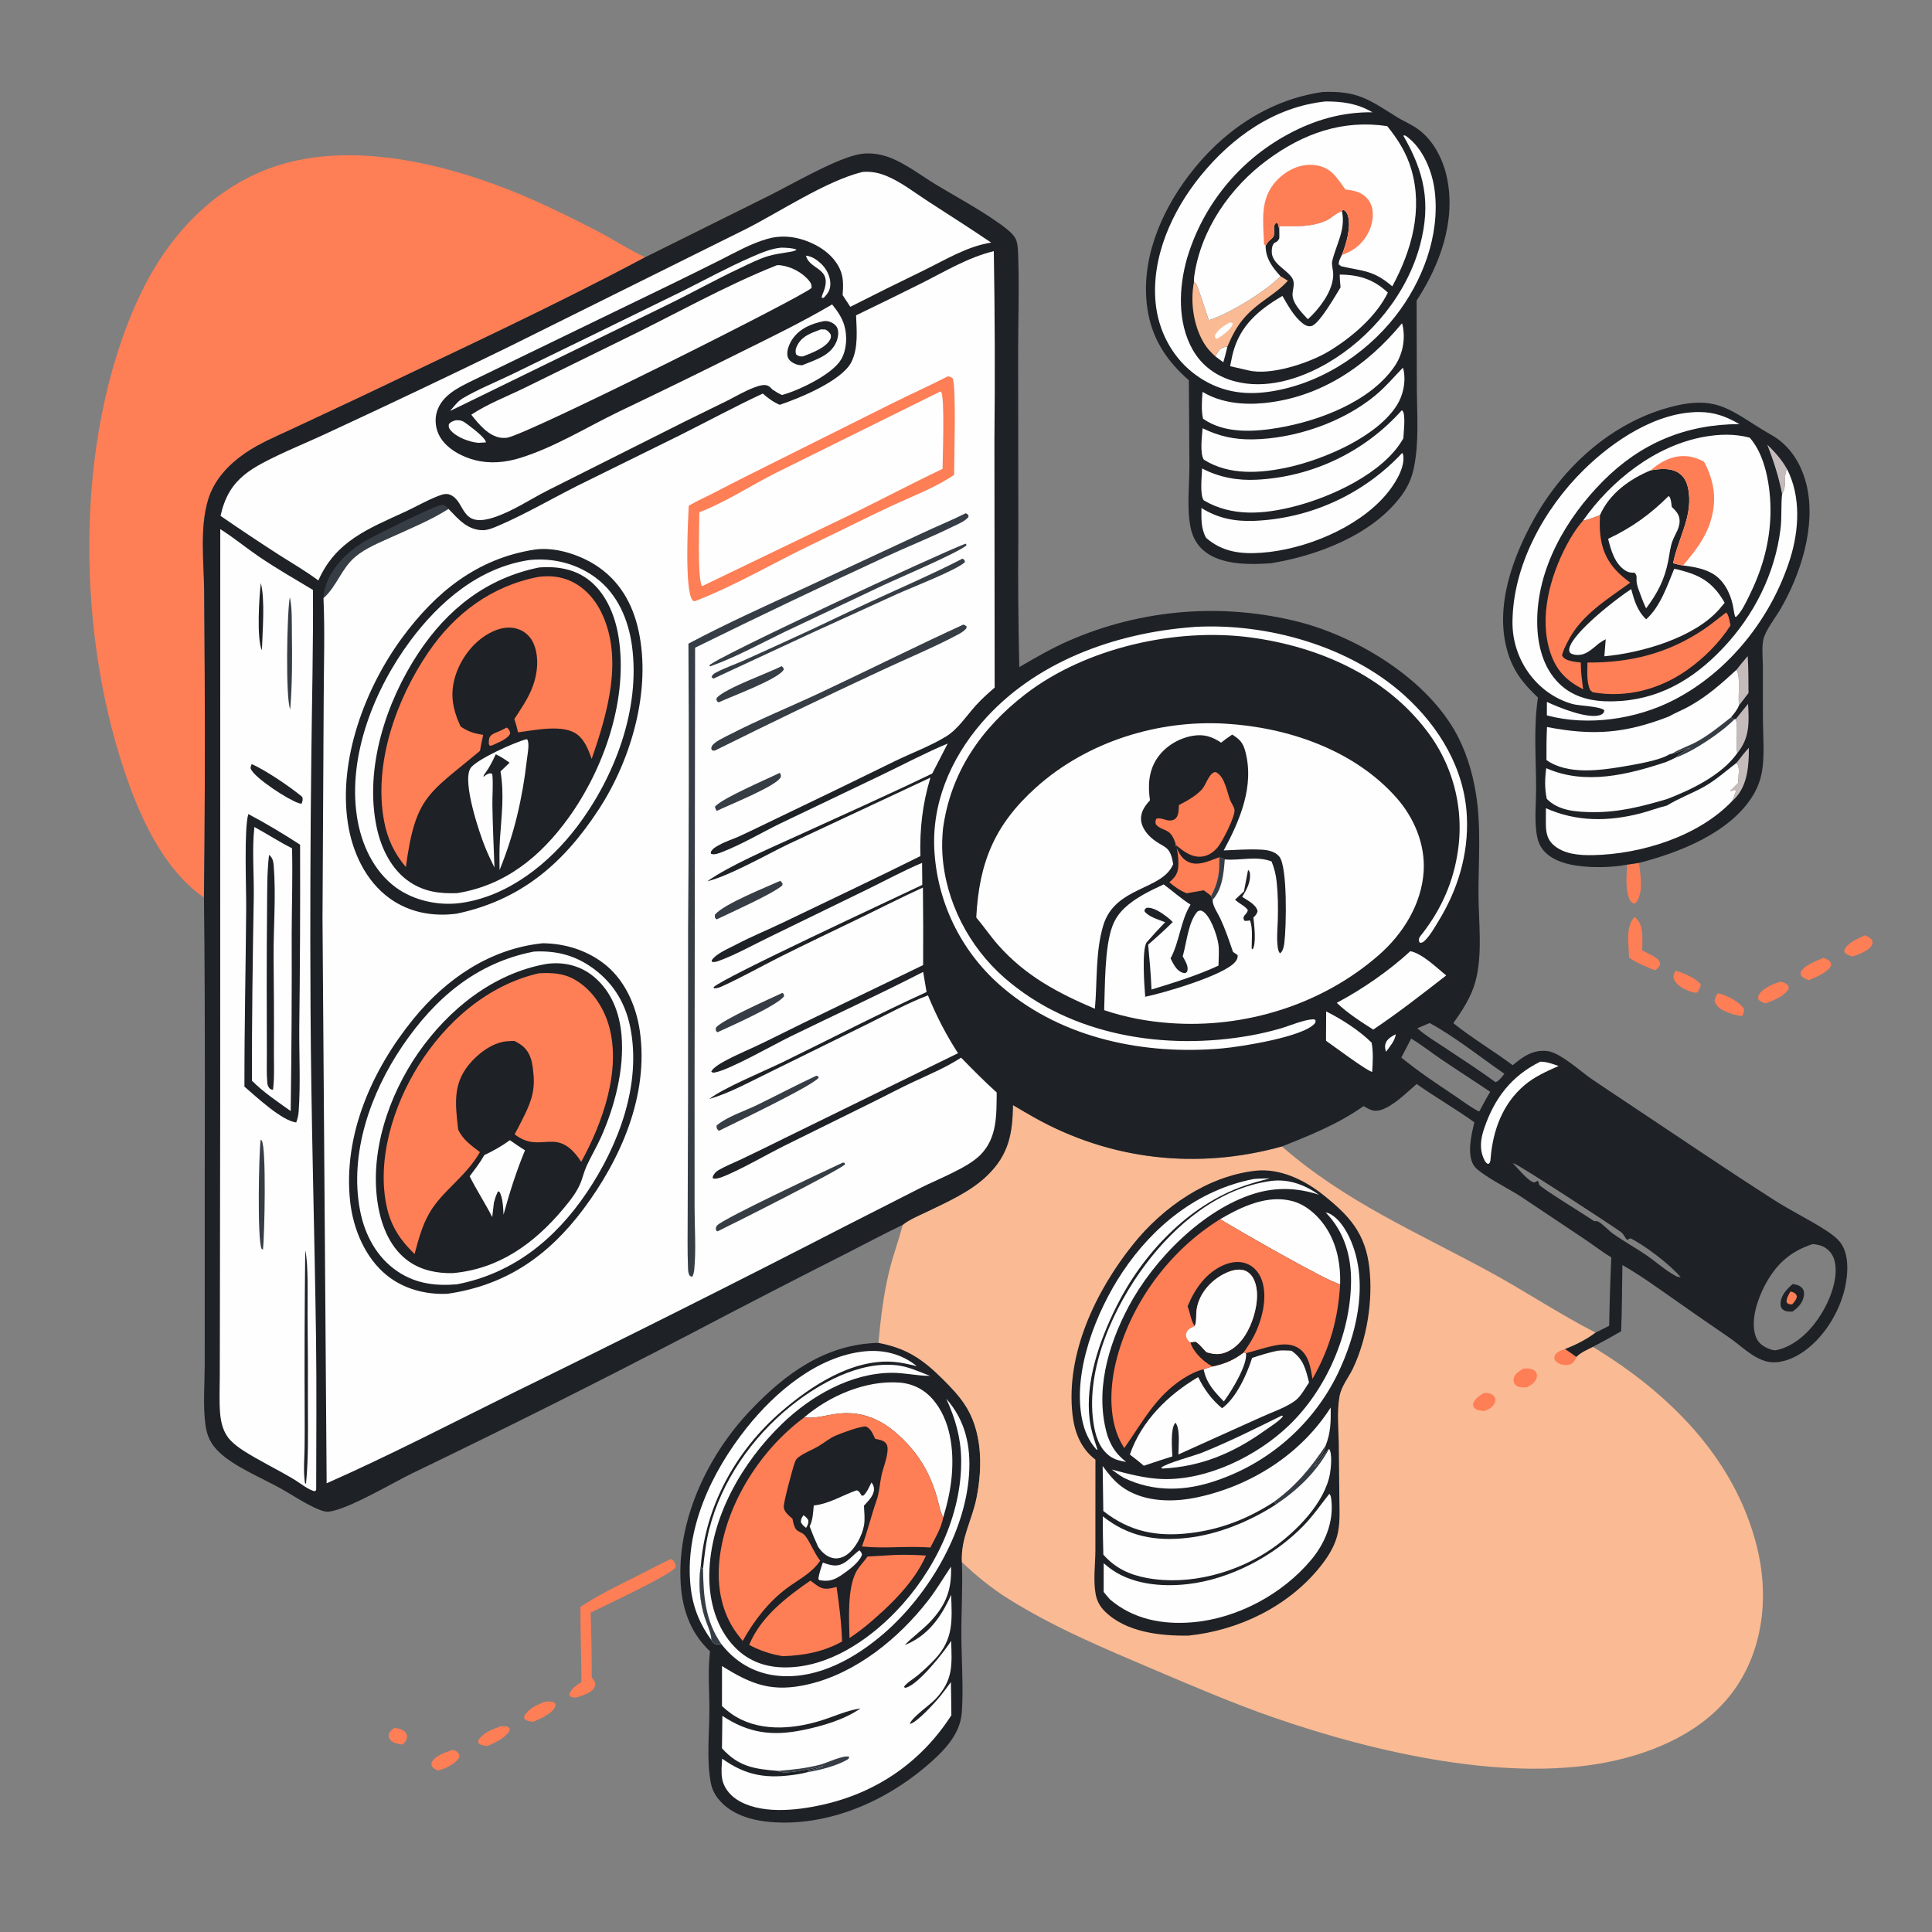 <?xml version="1.0" encoding="utf-8" ?>
<svg xmlns="http://www.w3.org/2000/svg" xmlns:xlink="http://www.w3.org/1999/xlink" width="2132" height="2132">
	<rect width="100%" height="100%" fill="#808080" stroke="none"/>
	<path fill="#FE7E56" transform="scale(2.083 2.083)" d="M208.745 915.462C210.46 915.456 212.736 915.982 214.098 917.073C215.13 917.901 215.656 918.853 215.67 920.198C215.686 921.811 214.342 923.071 213.352 924.206C211.476 924.06 208.277 923.453 206.961 921.945C206.104 920.962 205.775 920.17 205.982 918.851C206.202 917.448 207.736 916.339 208.745 915.462Z"/>
	<path fill="#FE7E56" transform="scale(2.083 2.083)" d="M887.612 514.272C891.38 515.189 898.695 518.313 900.993 521.497C900.966 523.128 900.009 524.422 899.224 525.798C897.52 526.158 895.427 525.248 893.833 524.625C891.101 523.558 887.677 521.426 886.71 518.46C886.235 517.005 887.034 515.578 887.612 514.272Z"/>
	<path fill="#FE7E56" transform="scale(2.083 2.083)" d="M239.833 927.042C240.036 927.097 240.241 927.142 240.441 927.207C242.081 927.738 242.705 928.33 243.453 929.796C243.367 930.497 243.264 931.091 242.854 931.688C240.71 934.807 235.58 937.14 232.021 937.993C231.247 937.587 230.101 937.115 229.477 936.517C228.506 935.586 228.574 935.067 228.598 933.851C230.543 929.925 235.953 928.382 239.833 927.042Z"/>
	<path fill="#FE7E56" transform="scale(2.083 2.083)" d="M265.32 914.527L266.267 914.479C267.873 914.412 268.845 914.52 270.03 915.612L269.959 916.868C267.43 920.987 262.487 923.135 258.214 924.987C256.874 924.954 254.709 924.541 253.713 923.621C253.186 923.134 253.398 922.602 253.405 921.947C255.931 917.865 261.014 916.077 265.32 914.527Z"/>
	<path fill="#FE7E56" transform="scale(2.083 2.083)" d="M988.044 495.459C989.029 495.903 990.187 496.529 991.016 497.218C992.019 498.053 992.062 498.786 992.09 500.003C990.223 503.747 985.357 505.349 981.628 506.669C980.064 506.439 978.474 505.814 977.301 504.745C977.138 504.054 976.913 503.734 977.218 503.042C978.814 499.426 984.677 497.072 988.044 495.459Z"/>
	<path fill="#FE7E56" transform="scale(2.083 2.083)" d="M288.851 901.5C289.847 901.387 290.906 901.315 291.906 901.457C293.035 901.618 293.601 901.767 294.316 902.698C294.32 903.164 294.354 903.431 294.187 903.907C292.808 907.836 286.213 910.568 282.636 912.11C281.264 912.097 279.133 911.807 278.064 910.876C277.532 910.413 277.747 909.794 277.745 909.149C279.976 905.107 284.706 903.005 288.851 901.5Z"/>
	<path fill="#FE7E56" transform="scale(2.083 2.083)" d="M910.084 526.212C910.238 526.238 910.394 526.255 910.547 526.291C914.768 527.287 921.648 530.751 923.903 534.5C924.071 536.221 923.68 536.74 922.972 538.282C919.622 537.984 916.212 536.898 913.191 535.417C910.766 534.228 909.208 532.837 908.365 530.254C908.461 528.502 909.131 527.602 910.084 526.212Z"/>
	<path fill="#FE7E56" transform="scale(2.083 2.083)" d="M966.096 507.438C967.147 507.931 968.459 508.415 969.304 509.221C970.101 509.982 970.026 510.374 970.106 511.406C968.394 515.303 961.956 517.621 958.268 519.293C956.664 518.66 955.42 518.203 954.207 516.95C954.003 516.134 953.721 515.751 954.082 514.937C955.695 511.298 962.684 508.958 966.096 507.438Z"/>
	<path fill="#FE7E56" transform="scale(2.083 2.083)" d="M943.239 520.088C944.376 520.278 945.946 520.749 946.824 521.567C947.709 522.393 947.592 522.76 947.547 523.865C945.12 528.037 939.693 529.849 935.436 531.563C933.88 531.122 933.015 530.732 931.728 529.756C931.292 528.556 931.209 528.313 931.8 527.074C933.392 523.738 939.948 520.954 943.239 520.088Z"/>
	<path fill="#FE7E56" transform="scale(2.083 2.083)" d="M861.996 458.082L868.293 457.137C869.025 463.548 870.906 472.812 866.689 478.262L865.549 478.759C863.956 477.93 863.279 476.74 862.738 475.046C861.081 469.866 861.794 463.458 861.996 458.082Z"/>
	<path fill="#FE7E56" transform="scale(2.083 2.083)" d="M865.902 485.8C866.465 486.227 866.44 486.188 867.027 486.744C870.998 490.513 870.018 498.439 869.977 503.49C872.483 504.845 875.427 506.024 877.684 507.74C878.765 508.561 879.284 509.366 879.505 510.713C879.08 512.341 878.135 513.012 876.917 514.057C872.067 512.215 867.399 510.276 863.07 507.382L862.876 504.064C862.535 498.014 861.56 490.662 865.902 485.8Z"/>
	<path fill="#FE7E56" transform="scale(2.083 2.083)" d="M355.312 825.941L356.645 826.616C357.469 827.911 358.052 828.694 357.946 830.306C355.56 834.27 319.948 850.824 312.897 854.35Q313.53 871.486 313.461 888.633C313.967 889.288 314.522 889.941 314.939 890.658C315.494 891.611 315.468 892.613 315.047 893.62C313.745 896.729 309.064 898.029 306.113 899.104C305.573 899.219 305.36 899.284 304.758 899.301C303.577 899.336 302.7 899.191 301.8 898.454L301.73 897.179C303.25 894.149 305.246 892.861 308.039 891.139C308 877.84 307.419 864.556 307.509 851.251C316.91 845.021 327.275 840.054 337.338 835.02C343.34 832.017 349.245 828.813 355.312 825.941Z"/>
	<path fill="#1E2125" transform="scale(2.083 2.083)" d="M814.763 369.54C806.765 362.015 801.439 355.237 798.44 344.506C791.891 321.077 801.422 295.026 812.867 274.617C828.138 247.385 853.34 224.402 883.804 215.946C910.903 208.425 917.115 218.295 938.676 230.573C948.16 235.974 954.03 245.364 956.769 255.753Q957.024 256.719 957.242 257.693C962.031 279.101 953.935 304.325 943.201 322.757C940.583 327.254 934.999 334.248 934.1 339.179C933.304 343.545 933.898 348.57 933.916 353.02C933.956 363.034 933.86 373.052 933.986 383.065C934.094 391.686 934.899 400.647 933.37 409.18Q933.077 410.761 932.644 412.309Q932.211 413.857 931.641 415.36Q931.07 416.864 930.368 418.31Q929.665 419.756 928.836 421.133C916.989 440.983 889.835 451.665 868.293 457.137L861.996 458.082C853.81 459.631 843.46 459.794 835.255 458.601C828.613 457.635 820.939 455.206 816.903 449.492C815.008 446.809 814.267 443.625 813.877 440.412C812.963 432.863 813.803 425.085 813.793 417.486C813.771 401.502 812.37 385.416 814.763 369.54Z"/>
	<path fill="#C5BBBB" transform="scale(2.083 2.083)" d="M936.254 235.533C940.464 239.686 943.797 243.323 946.71 248.482C944.602 252.426 946.874 257.434 944.095 261.709C942.362 252.595 939.56 244.163 936.254 235.533Z"/>
	<path fill="#C5BBBB" transform="scale(2.083 2.083)" d="M926.498 396.171C926.554 405.438 925.868 416.277 918.863 423.26C918.46 423.662 918.029 424.034 917.604 424.412C918.369 422.642 919.178 420.894 919.716 419.039L919.158 418.402L916.448 419.188C917.954 417.764 919.386 416.24 920.846 414.768C920.943 413.706 920.989 412.643 921.032 411.578C921.13 409.158 921.668 406.02 919.946 404.159C922.083 401.481 924.158 398.67 926.498 396.171Z"/>
	<path fill="#C5BBBB" transform="scale(2.083 2.083)" d="M925.884 347.592C926.282 354.115 926.305 360.614 926.313 367.146L921.313 373.687C920.542 369.171 922.34 357.986 919.898 354.888C921.825 352.391 923.827 349.984 925.884 347.592Z"/>
	<path fill="#C5BBBB" transform="scale(2.083 2.083)" d="M919.602 380.92C921.748 378.247 923.853 375.523 926.069 372.909C926.661 382.572 926.988 391.108 920.328 399.026C919.488 393.149 920.948 386.635 919.602 380.92Z"/>
	<path fill="#FEFEFE" transform="scale(2.083 2.083)" d="M883.949 262.824L884.4 263.107C885.373 264.59 885.421 266.83 885.672 268.564C887.502 270.343 889.305 272.072 889.701 274.711C890.409 279.422 887.42 282.709 885.938 286.877C884.829 289.996 884.455 293.767 883.812 297.047C881.843 307.086 878.176 314.131 872.07 322.306C870.395 318.898 869.175 315.216 867.841 311.659C867.37 310.096 866.927 308.682 866.997 307.031C867.069 305.352 867.095 304.69 865.981 303.403C864.083 303.445 862.731 303.322 861.101 302.278C855.459 298.665 853.45 291.559 851.948 285.442C864.284 279.654 874.32 272.459 883.949 262.824Z"/>
	<path fill="#FE7E56" transform="scale(2.083 2.083)" d="M914.492 324.467C915.969 325.966 916.303 329.271 916.79 331.307C910.949 340.475 902.517 348.85 893.632 355.07C878.972 365.332 861.501 369.859 843.78 366.753L842.41 365.586C840.435 361.054 840.957 355.844 840.979 350.991C863.667 351.142 883.653 346.2 902.667 333.393C906.782 330.621 910.531 327.438 914.492 324.467Z"/>
	<path fill="#FE7E56" transform="scale(2.083 2.083)" d="M847.64 272.858C847.055 283.99 848.227 293.495 856.052 302.055C858.29 304.502 861.001 306.698 863.654 308.677C851.133 317.787 837.382 325.931 830.311 340.364C829.236 342.558 827.974 344.872 827.547 347.292C828.376 348.816 829.699 349.463 831.333 349.948C833.314 350.535 835.416 350.751 837.462 351.012C837.467 355.819 838.079 360.453 838.723 365.203C829.787 360.568 824.386 355.167 821.238 345.45C815.273 327.036 821.116 305.669 829.787 289.108C832.264 284.377 835.121 279.853 838.637 275.819C841.756 275.189 844.677 273.986 847.64 272.858Z"/>
	<path fill="#FEFEFE" transform="scale(2.083 2.083)" d="M886.952 301.353C888.705 301.588 890.455 302.15 892.161 302.618C902.367 305.42 908.394 310.007 913.677 319.345C912.826 320.318 912.036 321.331 911.2 322.315C898.032 337.829 869.372 345.985 849.947 347.687L850.664 338.672C849.376 339.298 848.214 340.096 847.023 340.884C844.421 343.048 841.11 346.219 837.704 346.813C835.762 347.151 833.476 347.025 831.825 345.905C831.36 344.926 831.175 344.636 831.4 343.524C833.087 335.207 856.659 316.861 864.196 312.082C865.738 318.092 867.461 323.754 872.121 328.094C879.604 321.317 883.177 310.502 886.952 301.353Z"/>
	<path fill="#FEFEFE" transform="scale(2.083 2.083)" d="M919.946 404.159C921.668 406.02 921.13 409.158 921.032 411.578C920.989 412.643 920.943 413.706 920.846 414.768C919.386 416.24 917.954 417.764 916.448 419.188L919.158 418.402L919.716 419.039C919.178 420.894 918.369 422.642 917.604 424.412C899.757 443.15 869.458 452.476 844.092 453.028C836.815 453.186 828.174 452.591 822.637 447.297C818.662 443.496 818.94 438.493 818.952 433.407Q818.959 430.787 818.997 428.168C835.097 435.402 852.041 435.3 868.988 430.927C873.759 429.695 878.371 427.917 883.153 426.742C889.235 422.947 896.403 420.346 902.709 416.815C908.923 413.335 914.319 408.485 919.946 404.159Z"/>
	<path fill="#FEFEFE" transform="scale(2.083 2.083)" d="M917.094 379.935C917.686 380.384 918.167 380.772 918.853 381.069L919.602 380.92C920.948 386.635 919.488 393.149 920.328 399.026C912.199 410.613 895.885 418.474 882.989 423.371C869.773 427.259 857.486 430.432 843.52 430.249C835.08 430.138 825.683 429.595 819.438 423.212C818.281 417.692 818.403 412.513 819.166 406.961C839.671 416.095 862.46 410.433 882.787 403.643C884.515 402.926 886.176 402.123 887.849 401.286C889.551 399.192 893.216 397.754 895.54 396.215C895.129 395.97 888.068 398.997 886.816 399.128C886.513 399.159 886.208 399.177 885.904 399.202C889.806 396.697 894.625 395.221 898.749 392.985C905.211 389.482 911.327 384.483 917.094 379.935Z"/>
	<path fill="#363D45" transform="scale(2.083 2.083)" d="M917.094 379.935C917.686 380.384 918.167 380.772 918.853 381.069C912.306 387.848 896.888 398.255 887.849 401.286C889.551 399.192 893.216 397.754 895.54 396.215C895.129 395.97 888.068 398.997 886.816 399.128C886.513 399.159 886.208 399.177 885.904 399.202C889.806 396.697 894.625 395.221 898.749 392.985C905.211 389.482 911.327 384.483 917.094 379.935Z"/>
	<path fill="#FEFEFE" transform="scale(2.083 2.083)" d="M919.898 354.888C922.34 357.986 920.542 369.171 921.313 373.687C920.326 376.025 918.745 378.022 917.094 379.935C911.327 384.483 905.211 389.482 898.749 392.985C894.625 395.221 889.806 396.697 885.904 399.202L884.185 399.727C879.312 402.82 866.703 404.941 860.462 405.997C847.636 408.168 830.526 410.611 819.277 402.664C819.245 396.81 819.266 390.995 819.566 385.147C843.908 389.881 860.959 388.598 884.164 379.562C887.802 377.508 891.767 375.977 895.43 373.892C904.686 368.624 912.12 362.059 919.898 354.888Z"/>
	<path fill="#FEFEFE" transform="scale(2.083 2.083)" d="M838.637 275.819C853.473 254.678 876.886 236.01 902.886 231.396C910.912 229.971 919.033 229.747 926.938 231.863C936.155 242.087 938.526 261.485 937.869 274.662C937.117 289.729 932.996 303.051 926.295 316.47C924.532 320.001 922.682 323.93 919.847 326.738L919.208 326.726C918.858 325.509 918.642 324.399 918.467 323.145C917.531 316.397 914.386 308.88 908.727 304.827C903.892 301.364 897.394 300.295 891.615 299.546C889.879 299.384 888.078 298.786 886.378 298.371C888.848 285.688 896.373 274.319 894.701 260.991C894.211 257.084 893.061 253.209 889.71 250.815C885.294 247.659 879.542 248.325 874.509 249.173C863.307 253.796 852.646 261.506 847.64 272.858C844.677 273.986 841.756 275.189 838.637 275.819Z"/>
	<path fill="#FE7E56" transform="scale(2.083 2.083)" d="M874.509 249.173C879.622 244.594 885.796 241.331 892.854 241.634C896.52 241.792 899.545 242.997 902.772 244.586C908.181 254.905 909.734 264.871 906.198 276.182C903.35 285.291 897.754 292.417 891.615 299.546C889.879 299.384 888.078 298.786 886.378 298.371C888.848 285.688 896.373 274.319 894.701 260.991C894.211 257.084 893.061 253.209 889.71 250.815C885.294 247.659 879.542 248.325 874.509 249.173Z"/>
	<path fill="#FEFEFE" transform="scale(2.083 2.083)" d="M819.511 371.853C825.419 374.644 842.278 381.628 848.398 378.519C849.547 377.935 849.665 377.45 849.976 376.324C847.807 374.131 836.666 373.994 833.016 372.957C814.01 367.561 801.231 349.364 801.275 329.842C801.343 299.796 817.984 269.595 839.049 248.882C854.692 233.502 877.61 218.121 900.419 218.291C908.435 218.351 914.638 220.72 921.496 224.685C893.222 224.735 869.284 234.7 849.267 254.841C829.693 274.535 814.139 301.345 814.369 329.785C814.464 341.542 817.392 353.704 826.038 362.164C833.785 369.744 844.03 371.789 854.546 371.559C878.296 371.038 896.746 360.295 912.789 343.349C929.219 325.994 940.362 303.965 943.281 280.126C944.034 273.977 943.452 267.753 944.095 261.709C946.874 257.434 944.602 252.426 946.71 248.482C954.151 262.905 953.141 280.849 948.37 295.98C938.51 327.248 916.127 355.675 886.841 370.791C866.957 381.054 841.19 384.851 819.488 378.99L819.511 371.853Z"/>
	<path fill="#1E2125" transform="scale(2.083 2.083)" d="M700.834 48.718C718.963 48.072 725.01 52.535 739.673 61.793C742.997 63.893 746.646 65.408 749.946 67.548C758.914 73.363 764.404 83.907 766.562 94.142C771.366 116.929 762.898 140.324 750.485 159.223L750.598 205.89C750.684 219.741 751.856 234.206 749.032 247.853C747.93 253.183 745.865 257.907 742.649 262.304C727.255 283.351 697.927 294.432 673.12 298.424Q668.803 298.725 664.475 298.78C654.963 298.844 643.216 297.553 636.236 290.329C633.248 287.236 631.53 283.437 630.701 279.251C628.671 269 630.095 257.429 630.12 246.995L629.83 201.472C617.969 191.081 610.141 179.271 607.841 163.397C604.19 138.204 614.613 113.096 629.531 93.273C647.092 69.938 671.602 52.872 700.834 48.718Z"/>
	<path fill="#FEFEFE" transform="scale(2.083 2.083)" d="M643.814 188.755C644.434 187.686 645.059 186.575 645.802 185.584C646.915 184.097 648.536 183.879 650.262 183.582Q649.282 187.778 648.104 191.922C646.669 190.879 645.194 189.868 643.814 188.755Z"/>
	<path fill="#FABA93" transform="scale(2.083 2.083)" d="M678.386 146.351L682.277 148.721C678.916 152.466 675.237 155.129 671.17 158.034C660.21 165.862 655.483 171.217 650.262 183.582C648.536 183.879 646.915 184.097 645.802 185.584C645.059 186.575 644.434 187.686 643.814 188.755C641.886 187.032 640.032 185.124 638.592 182.968C632.412 173.709 630.378 160.203 632.537 149.388C632.898 149.679 633.338 149.893 633.621 150.261C634.446 151.337 639.634 167.282 640.356 169.593C650.724 166.646 670.946 154.052 678.386 146.351Z"/>
	<path fill="#FEFEFE" transform="scale(2.083 2.083)" d="M651.497 170.823C652.009 170.834 652.474 171.033 652.961 171.183L653.076 171.943C651.321 175.332 647.856 177.377 644.821 179.517C644.508 179.439 644.029 179.08 643.746 178.91L643.539 177.941C645.104 174.498 648.367 172.656 651.497 170.823Z"/>
	<path fill="#FEFEFE" transform="scale(2.083 2.083)" d="M677.827 119.838C686.154 119.859 694.934 120.372 702.691 116.792C705.33 115.574 707.465 113.162 710.168 112.173C710.423 112.079 710.682 111.995 710.939 111.906C712.975 121.757 708.021 129.081 705.803 138.195C705.366 139.989 705.97 141.996 706.191 143.8C706.843 149.109 704.318 154.785 701.433 159.143C699.057 162.733 696.099 166.278 692.844 169.105C689.769 165.727 684.401 160.513 684.759 155.581C685.026 151.894 686.497 149.527 683.809 146.262C680.41 142.132 673.511 139.195 673.745 132.958C673.804 131.39 673.996 129.949 675.053 128.734C676.701 127.909 676.912 127.959 677.731 126.212C677.962 124.124 677.833 121.94 677.827 119.838Z"/>
	<path fill="#FEFEFE" transform="scale(2.083 2.083)" d="M742.709 171.298C742.881 171.7 742.966 171.857 743.066 172.335Q743.216 173.045 743.329 173.762Q743.443 174.478 743.519 175.2Q743.596 175.921 743.635 176.646Q743.674 177.37 743.677 178.096Q743.679 178.821 743.644 179.546Q743.609 180.271 743.537 180.992Q743.465 181.714 743.356 182.432Q743.247 183.149 743.102 183.86Q742.956 184.571 742.775 185.273Q742.593 185.976 742.375 186.668Q742.158 187.36 741.906 188.04Q741.653 188.72 741.366 189.386Q741.079 190.053 740.758 190.704Q740.437 191.354 740.083 191.988Q739.729 192.621 739.344 193.236Q738.958 193.85 738.541 194.444C725.622 212.914 698.823 222.94 677.455 226.611C664.398 228.854 648.704 229.836 637.323 221.817C636.327 217.118 636.739 212.361 637.071 207.613C646.77 213.452 658.639 214.618 669.708 213.525C699.522 210.58 724.006 193.947 742.709 171.298Z"/>
	<path fill="#FEFEFE" transform="scale(2.083 2.083)" d="M742.85 239.954C743.33 240.486 743.439 241.28 743.491 241.987C743.998 248.81 738.323 257.328 734.089 262.267C719.027 279.839 691.155 291.172 668.357 292.832C657.257 293.64 647.552 292.408 638.943 284.923C636.158 279.811 636.463 274.762 636.498 269.125C645.087 274.526 654.09 276.312 664.144 275.948Q665.53 275.895 666.915 275.807Q668.299 275.72 669.682 275.599Q671.064 275.478 672.442 275.324Q673.821 275.169 675.195 274.981Q676.57 274.793 677.939 274.571Q679.309 274.349 680.673 274.094Q682.036 273.839 683.393 273.551Q684.75 273.263 686.1 272.942Q687.45 272.62 688.791 272.266Q690.132 271.912 691.465 271.525Q692.797 271.139 694.12 270.72Q695.442 270.3 696.754 269.849Q698.066 269.398 699.366 268.915Q700.667 268.432 701.955 267.917Q703.244 267.402 704.519 266.856Q705.794 266.31 707.056 265.733Q708.318 265.156 709.565 264.548Q710.812 263.941 712.044 263.303Q713.276 262.665 714.492 261.997Q715.708 261.33 716.907 260.632Q718.107 259.935 719.289 259.209Q720.471 258.483 721.635 257.728Q722.799 256.973 723.944 256.19Q725.089 255.407 726.215 254.596Q727.341 253.785 728.446 252.947Q729.552 252.109 730.637 251.245Q731.722 250.38 732.785 249.489Q733.849 248.598 734.89 247.681Q735.932 246.765 736.95 245.823Q737.969 244.881 738.964 243.915Q739.96 242.948 740.931 241.958Q741.903 240.968 742.85 239.954Z"/>
	<path fill="#FEFEFE" transform="scale(2.083 2.083)" d="M743.191 194.831C743.439 195.475 743.455 195.454 743.617 196.255C744.838 202.282 743.368 209.281 740.179 214.439C729.71 231.373 701.403 243.336 682.653 247.504C667.875 250.79 651.024 251.973 637.765 243.501C635.539 240.419 636.825 230.523 637.097 226.874C645.742 231.121 653.948 232.919 663.582 232.772C685.947 232.432 711.073 223.888 728.426 209.634C733.938 205.106 738.27 199.905 743.191 194.831Z"/>
	<path fill="#FEFEFE" transform="scale(2.083 2.083)" d="M742.652 217.334C742.796 217.46 742.964 217.562 743.084 217.711C744.772 219.814 743.597 229.297 743.446 232.214C743.334 232.411 743.226 232.61 743.112 232.805C732.714 250.724 705.358 263.237 685.988 268.219C669.643 272.422 652.781 273.93 637.747 265.089C635.498 262.256 636.734 251.964 636.841 248.176C645.891 252.891 655.62 254.676 665.764 254.137Q667.13 254.068 668.493 253.965Q669.857 253.863 671.218 253.726Q672.578 253.59 673.935 253.42Q675.292 253.25 676.644 253.047Q677.996 252.843 679.343 252.606Q680.69 252.369 682.03 252.099Q683.371 251.829 684.704 251.526Q686.037 251.222 687.363 250.886Q688.688 250.55 690.005 250.181Q691.322 249.812 692.629 249.411Q693.936 249.009 695.233 248.576Q696.53 248.142 697.816 247.677Q699.102 247.211 700.375 246.714Q701.649 246.216 702.91 245.688Q704.171 245.159 705.419 244.6Q706.667 244.04 707.9 243.449Q709.134 242.859 710.352 242.238Q711.571 241.618 712.773 240.967Q713.976 240.316 715.162 239.636Q716.348 238.956 717.517 238.246Q718.686 237.537 719.838 236.799Q720.989 236.061 722.121 235.294Q723.254 234.528 724.367 233.733Q725.48 232.939 726.573 232.118Q727.666 231.296 728.739 230.448Q729.811 229.6 730.863 228.725Q731.914 227.85 732.943 226.95Q733.972 226.05 734.979 225.124Q735.985 224.199 736.969 223.249Q737.952 222.298 738.912 221.324Q739.871 220.35 740.807 219.352Q741.742 218.355 742.652 217.334Z"/>
	<path fill="#FEFEFE" transform="scale(2.083 2.083)" d="M709.735 145.466C719.943 145.527 727.762 147.989 735.244 155.011C729.19 167.669 715.648 179.119 703.828 186.195C693.662 192.281 673.072 199.148 661.392 196.219L651.675 194.001C652.196 191.675 652.574 189.303 653.175 186.999C656.981 172.404 666.875 164.137 679.411 156.771C682.208 161.681 685.542 167.696 690.02 171.24C691.338 172.282 693.059 173.189 694.792 172.719C699.015 171.573 707.602 156.425 710.194 152.228C709.909 149.97 709.812 147.737 709.735 145.466Z"/>
	<path fill="#FEFEFE" transform="scale(2.083 2.083)" d="M702.261 53.741C711.287 53.728 719.212 54.86 727.11 59.493C711.016 59.293 696.26 63.556 682.171 71.233Q680.981 71.876 679.807 72.547Q678.634 73.219 677.477 73.92Q676.32 74.62 675.18 75.349Q674.041 76.077 672.92 76.833Q671.798 77.59 670.696 78.373Q669.594 79.157 668.511 79.967Q667.428 80.777 666.365 81.614Q665.303 82.451 664.261 83.313Q663.219 84.175 662.199 85.063Q661.178 85.951 660.18 86.863Q659.182 87.775 658.206 88.712Q657.231 89.649 656.278 90.609Q655.326 91.569 654.397 92.553Q653.469 93.536 652.565 94.542Q651.661 95.547 650.781 96.575Q649.902 97.603 649.048 98.652Q648.195 99.701 647.367 100.77Q646.539 101.84 645.738 102.929Q644.936 104.019 644.162 105.127Q643.388 106.236 642.641 107.364Q641.894 108.491 641.175 109.636Q640.456 110.782 639.765 111.944Q639.074 113.107 638.412 114.286Q637.75 115.466 637.117 116.661Q636.484 117.856 635.88 119.066Q635.277 120.277 634.703 121.501Q634.129 122.726 633.586 123.965Q633.042 125.203 632.529 126.454Q632.016 127.706 631.534 128.969Q631.052 130.233 630.601 131.508Q630.15 132.783 629.731 134.069Q629.311 135.354 628.923 136.65C624.465 152.093 623.66 170.802 631.832 185.23C636.653 193.742 644.319 199.301 653.692 201.896C670.479 206.544 688.643 200.866 703.22 192.391C726.289 178.979 745.498 155.621 752.348 129.664C758.182 107.558 754.601 91.139 743.411 71.822C744.428 71.624 744.618 71.838 745.479 72.486C754.007 78.908 758.815 90.851 760.073 101.126C762.953 124.666 753.602 149.157 739.227 167.523C722.626 188.732 697.158 204.612 670.179 207.808C655.782 209.514 642.841 206.227 631.492 197.093C620.483 188.233 613.704 174.843 612.262 160.862C609.744 136.438 620.894 111.81 636.006 93.202C652.767 72.563 675.287 56.568 702.261 53.741Z"/>
	<path fill="#FEFEFE" transform="scale(2.083 2.083)" d="M632.514 149.081C632.509 148.02 632.576 147.016 632.728 145.966C636.296 121.478 651.71 99.279 671.385 84.754C690.47 70.664 711.187 63.305 734.893 66.812C740.547 73.745 745.111 80.984 747.654 89.641C753.943 111.056 747.877 132.658 737.601 151.691C727.397 142.993 722.424 143.831 710.294 140.996L709.665 139.952L709.824 140.797L709.244 140.127C709.111 138.289 710.08 136.745 710.859 135.139C713.112 129.444 716.069 119.959 713.958 113.912C713.495 112.585 712.785 111.647 711.506 111.094L710.939 111.906C710.682 111.995 710.423 112.079 710.168 112.173C707.465 113.162 705.33 115.574 702.691 116.792C694.934 120.372 686.154 119.859 677.827 119.838C677.833 121.94 677.962 124.124 677.731 126.212C677.692 123.656 677.903 120.935 676.985 118.52L676.242 117.937C675.347 118.683 675.034 119.172 674.956 120.379C674.841 122.154 675.457 124.445 674.231 125.898C673.755 126.462 673.061 126.94 672.513 127.436C671.639 128.226 671.082 129.151 670.497 130.159C670.474 136.899 674.051 141.614 678.386 146.351C670.946 154.052 650.724 166.646 640.356 169.593C639.634 167.282 634.446 151.337 633.621 150.261C633.338 149.893 632.898 149.679 632.537 149.388L632.514 149.081Z"/>
	<path fill="#FE7E56" transform="scale(2.083 2.083)" d="M669.629 129.369C669.252 117.347 667.24 105.398 676.184 95.785C680.674 90.958 686.943 87.502 693.628 87.327C698.312 87.204 702.848 88.627 706.196 91.973C708.684 94.46 710.709 97.6 712.812 100.419C717.402 100.891 721.467 101.713 724.596 105.467C727.11 108.484 727.628 112.608 727.088 116.385Q727.001 116.955 726.886 117.52Q726.771 118.085 726.627 118.644Q726.484 119.202 726.312 119.753Q726.141 120.304 725.943 120.845Q725.744 121.387 725.518 121.917Q725.293 122.448 725.041 122.967Q724.79 123.486 724.512 123.991Q724.235 124.497 723.932 124.988Q723.63 125.479 723.303 125.955Q722.977 126.43 722.627 126.888Q722.277 127.347 721.904 127.787Q721.532 128.227 721.138 128.648Q720.744 129.069 720.329 129.47Q719.915 129.871 719.48 130.251Q719.046 130.63 718.594 130.987Q718.141 131.345 717.671 131.679C715.625 133.117 713.184 134.248 710.859 135.139C713.112 129.444 716.069 119.959 713.958 113.912C713.495 112.585 712.785 111.647 711.506 111.094L710.939 111.906C710.682 111.995 710.423 112.079 710.168 112.173C707.465 113.162 705.33 115.574 702.691 116.792C694.934 120.372 686.154 119.859 677.827 119.838C677.833 121.94 677.962 124.124 677.731 126.212C677.692 123.656 677.903 120.935 676.985 118.52L676.242 117.937C675.347 118.683 675.034 119.172 674.956 120.379C674.841 122.154 675.457 124.445 674.231 125.898C673.755 126.462 673.061 126.94 672.513 127.436C671.639 128.226 671.082 129.151 670.497 130.159L669.629 129.369Z"/>
	<path fill="#1E2125" transform="scale(2.083 2.083)" d="M376.147 874.849C365.126 864.413 360.955 851.201 360.48 836.17C359.451 803.598 375.342 770.579 397.459 747.275C416.154 727.577 437.266 712.138 465.354 711.399C480.245 714.2 488.838 720.038 499.43 730.598C503.498 734.653 507.512 738.802 510.761 743.561C520.478 757.8 520.613 776.89 517.411 793.234C514.997 805.559 508.96 814.67 509.584 827.595C510.114 840.506 509.233 853.715 509.309 866.675C509.383 879.32 510.48 895.128 509.531 907.367C508.595 919.437 499.263 928.398 490.505 935.848C468.097 954.912 438.015 967.69 408.276 965.259C398.194 964.435 387.249 961.303 380.636 953.118C378.446 950.407 377.157 947.693 376.525 944.282C374.263 932.065 375.792 918.462 375.812 906.037C375.828 895.604 374.922 885.252 376.147 874.849Z"/>
	<path fill="#FEFEFE" transform="scale(2.083 2.083)" d="M425.666 802.718C426.841 803.562 427.461 804.088 428.219 805.365C428.437 807.122 427.881 807.958 427.041 809.413C425.788 808.475 425.044 807.796 424.28 806.421C424.308 804.571 424.684 804.23 425.666 802.718Z"/>
	<path fill="#FEFEFE" transform="scale(2.083 2.083)" d="M455.284 821.317C456.187 822.17 456.3 822.386 456.676 823.574C455.457 827.541 449.628 831.807 446.273 834.108C441.944 837.077 439.251 838.031 434.103 837.109L433.528 836.444C433.931 833.46 434.97 830.646 435.915 827.801C437.659 828.461 439.471 829.049 441.328 829.283C447.24 830.029 450.665 824.806 454.848 821.641L455.284 821.317Z"/>
	<path fill="#FEFEFE" transform="scale(2.083 2.083)" d="M461.679 785.387C462.529 786.341 463.069 787.723 463.026 789.012C462.909 792.475 459.877 795.251 457.705 797.673C457.844 800.953 458.304 804.758 457.745 807.983C456.797 813.452 453.174 820.422 448.664 823.624C446.574 825.108 444.026 825.932 441.461 825.46C437.998 824.823 435.326 822.279 433.43 819.466Q430.967 814.146 428.94 808.646C430.674 805.205 430.74 801.339 431.108 797.567C439.439 796.642 446.026 792.274 453.772 789.539C455.329 789.869 455.62 791.118 456.5 792.385L457.476 792.265C459.403 790.475 460.481 787.703 461.679 785.387Z"/>
	<path fill="#FE7E56" transform="scale(2.083 2.083)" d="M474.703 823.74C480.04 823.587 485.246 823.758 490.569 824.092C484.183 838.498 471.623 850.535 459.724 860.588C456.584 863.168 453.422 865.558 450.036 867.807C449.816 857.67 448.84 841.906 453.504 832.843C454.97 829.997 457.756 827.304 459.608 824.595L474.703 823.74Z"/>
	<path fill="#FE7E56" transform="scale(2.083 2.083)" d="M429.341 837.355C430.718 838.396 432.103 839.512 433.562 840.434C436.787 842.472 439.782 841.552 443.203 840.728C444.616 850.491 445.801 859.771 446.101 869.648C436.096 875.131 426.074 877.022 414.747 877.41C408.215 876.372 402.742 874.496 396.892 871.43C402.916 856.648 416.626 846.154 429.341 837.355Z"/>
	<path fill="#FEFEFE" transform="scale(2.083 2.083)" d="M376.901 868.935C370.78 860.452 367.195 851.813 365.956 841.358C362.309 810.563 376.868 779.88 395.661 756.312C410.693 737.461 433.082 718.479 457.921 715.922C467.997 714.885 477.815 717.287 485.699 723.758C481.595 722.771 477.464 721.782 473.245 721.47C451.487 719.864 429.762 734.145 414.005 747.714C389.975 768.407 373.595 797.843 371.281 829.66C369.82 838.214 370.739 849.018 373.476 857.261C374.664 860.84 376.885 865.204 376.901 868.935Z"/>
	<path fill="#FEFEFE" transform="scale(2.083 2.083)" d="M426.078 750.88C439.415 739.441 458.64 731.164 476.474 732.453C483.467 732.959 489.644 736.077 494.222 741.39C503.577 752.248 505.406 768.019 504.213 781.775C503.554 789.374 501.891 796.678 499.678 803.962C498.021 800.889 497.4 796.895 496.453 793.523C493.623 783.445 489.214 774.552 482.26 766.642C471.388 754.275 459.121 746.574 442.282 749.135C437.585 749.85 431.723 751.467 427.08 751.002C426.745 750.969 426.412 750.921 426.078 750.88Z"/>
	<path fill="#FEFEFE" transform="scale(2.083 2.083)" d="M372.437 831.062C373.202 823.993 373.988 816.967 375.752 810.06C382.245 784.636 398.485 761.362 418.839 744.998C433.794 732.976 455.332 720.931 475.285 723.305C481.418 724.034 486.958 726.725 492.671 728.882C492.489 728.883 492.306 728.886 492.124 728.885C485.496 728.833 479.018 727.227 472.308 727.28C450.617 727.454 429.671 739.506 414.402 754.214C393.153 774.684 376.177 804.109 375.758 834.214C375.564 848.138 379.503 862.802 389.545 872.903C396.95 880.352 406.107 883.435 416.503 883.35C438.774 883.168 459.493 869.36 474.456 853.89C494.848 832.809 509.685 802.781 509.205 772.995C509.019 761.487 506.045 751.368 501.307 740.989C511.433 752.571 514.377 765.919 513.381 781.06C511.331 812.233 491.592 845.178 468.241 865.379C453.151 878.433 433.604 889.481 412.982 887.863C401.087 886.93 390.979 881.553 383.32 872.437Q382.727 871.732 382.164 871.003C381.275 871.023 380.1 871.158 379.242 870.963C377.889 870.655 377.633 869.996 376.901 868.935C376.885 865.204 374.664 860.84 373.476 857.261C370.739 849.018 369.82 838.214 371.281 829.66L371.671 830.761L372.437 831.062Z"/>
	<path fill="#363D45" transform="scale(2.083 2.083)" d="M371.281 829.66L371.671 830.761L372.437 831.062C372.667 845.59 373.584 858.634 382.164 871.003C381.275 871.023 380.1 871.158 379.242 870.963C377.889 870.655 377.633 869.996 376.901 868.935C376.885 865.204 374.664 860.84 373.476 857.261C370.739 849.018 369.82 838.214 371.281 829.66Z"/>
	<path fill="#FE7E56" transform="scale(2.083 2.083)" d="M426.078 750.88C426.412 750.921 426.745 750.969 427.08 751.002C431.723 751.467 437.585 749.85 442.282 749.135C459.121 746.574 471.388 754.275 482.26 766.642C489.214 774.552 493.623 783.445 496.453 793.523C497.4 796.895 498.021 800.889 499.678 803.962C498.691 809.493 495.405 814.857 492.891 819.84L492.188 819.795C480.296 818.946 468.583 820.543 456.624 819.281C459.581 811.337 461.539 802.992 464.349 794.951C465.885 790.558 466.006 786.342 466.948 781.867C467.81 777.767 469.553 773.854 470.069 769.676C470.26 768.135 470.448 766.339 469.574 764.96C468.305 762.96 465.759 762.724 463.638 762.248C462.413 759.717 461.45 756.933 458.729 755.697C455.17 755.691 446.329 759.041 442.803 760.509C439.462 761.899 436.645 764.404 433.529 766.215C430.18 768.162 426.273 769.562 423.173 771.869C422.366 772.469 421.737 773.115 421.351 774.064C421.271 774.261 421.204 774.462 421.127 774.66C419.97 777.639 415.147 795.748 415.208 798.192C415.278 800.981 417.948 802.893 419.825 804.593C420.209 806.387 420.559 808.456 421.581 810C422.549 811.463 424.88 811.82 426.17 813.159C428.65 815.736 431.391 822.966 434.535 826.821C429.864 833.542 423.394 836.564 417.033 841.253C407.253 848.463 399.309 858.781 393.47 869.337Q392.088 867.617 390.751 865.862C381.477 853.618 379.371 838.185 381.528 823.298C385.602 795.181 403.397 767.674 426.078 750.88Z"/>
	<path fill="#FEFEFE" transform="scale(2.083 2.083)" d="M503.819 829.956C504.29 841.915 501.28 850.021 493.125 858.821C488.848 863.438 483.595 867.006 479.277 871.532C491.513 866.712 498.698 856.603 503.879 844.884C504.386 858.239 505.229 868.292 495.437 878.831C492.562 881.924 489.395 884.841 486.177 887.574C483.958 889.46 480.439 891.344 478.837 893.707C479.715 894.226 479.352 894.246 480.237 893.993C486.694 892.148 500.052 875.336 503.895 869.306C504.308 882.109 505.066 889.928 495.696 900.005C492.633 903.299 483.159 909.67 481.975 913.284C485.545 912.895 495.732 901.561 498.261 898.417Q501.103 894.837 503.764 891.121C503.819 896.975 504.019 902.841 504.015 908.693C487.981 933.617 464.24 949.875 435.195 956.242C421.685 959.203 402.263 961.366 390.048 953.132C386.38 950.66 383.447 946.901 382.602 942.491C381.948 939.081 382.359 935.138 382.581 931.68C395.594 941.015 406.724 942.473 422.525 939.969C424.364 939.677 426.227 939.3 428.021 938.797C428.1 938.437 428.338 938.131 428.516 937.808C430.485 937.648 433.96 936.667 435.83 935.831L435.863 935.431C433.078 936.454 430.21 936.98 427.296 937.49C424.158 938.038 414.782 940.018 412.152 938.176C399.67 937.178 391.275 935.952 382.482 926.209L382.694 909.013C396.547 918.205 409.027 919.867 425.308 916.549C435.594 914.453 447.222 911.084 455.876 905.078C455.708 905.102 455.54 905.123 455.373 905.149C448.516 906.223 441.614 909.437 434.974 911.5C419.465 916.318 401.069 917.622 387.226 907.738Q384.714 905.95 382.489 903.817L382.5 882.635C398.464 892.622 409.333 896.758 428.522 892.236C453.633 886.318 476.185 867.889 491.747 847.833C496.201 842.094 499.762 835.942 503.819 829.956Z"/>
	<path fill="#363D45" transform="scale(2.083 2.083)" d="M412.152 938.176C419.861 937.576 427.438 936.779 434.925 934.753C438.029 933.913 447.434 929.45 449.931 930.765C449.629 931.799 449.451 931.868 448.537 932.396C443.121 935.521 434.229 937.804 428.021 938.797C428.1 938.437 428.338 938.131 428.516 937.808C430.485 937.648 433.96 936.667 435.83 935.831L435.863 935.431C433.078 936.454 430.21 936.98 427.296 937.49C424.158 938.038 414.782 940.018 412.152 938.176Z"/>
	<path fill="#FE7E56" transform="scale(2.083 2.083)" d="M108.05 475.491C88.651 462.169 76.55 437.851 68.627 416.249C40.256 338.899 38.52 233.102 73.592 157.556C87.82 126.908 111.188 100.531 143.62 88.87C190.42 72.043 250.243 90.175 293.08 110.797C302.187 115.181 311.358 119.613 320.225 124.462C327.179 128.264 334.01 132.657 341.194 135.983L341.811 136.265C292.617 162.525 241.748 185.933 191.46 210.039L155.308 226.991C146.762 230.978 137.736 234.673 129.946 240.031C120.993 246.189 113.415 254.238 110.229 264.835C105.772 279.661 107.992 297.555 108.159 312.906L108.448 357.028Q108.749 416.261 108.05 475.491Z"/>
	<path fill="#FABA93" transform="scale(2.083 2.083)" d="M536.64 585.438Q541.963 588.634 547.365 591.694C587.903 614.651 634.313 619.799 679.109 607.361C712.583 636.554 750.27 652.647 788.768 673.566C807.888 683.955 825.941 696.057 845.288 706.008C840.613 709.601 834.643 712.589 829.139 714.682C831.162 716.021 833.138 717.377 835.067 718.851C837.441 716.439 840.862 715.043 843.847 713.538C884.08 737.893 919.232 772.583 930.836 819.71C936.753 843.741 934.696 869.712 921.561 891.049C907.418 914.022 882.034 926.565 856.5 932.492C800.89 945.4 728.28 928.412 675.25 910.056C653.45 902.51 632.319 893.423 611.103 884.408C585.005 873.319 558.267 862.118 534.203 847.009C525.184 841.346 517.309 834.914 509.584 827.595C508.96 814.67 514.997 805.559 517.411 793.234C520.613 776.89 520.478 757.8 510.761 743.561C507.512 738.802 503.498 734.653 499.43 730.598C488.838 720.038 480.245 714.2 465.354 711.399C466.557 698.596 468.07 685.579 471.167 673.087C473.193 664.913 476.097 656.996 478.294 648.868C481.763 646.038 486.557 644.132 490.584 642.189C501.647 636.851 514.149 631.356 523.042 622.724C534.383 611.714 536.422 600.641 536.64 585.438Z"/>
	<path fill="#FE7E56" transform="scale(2.083 2.083)" d="M829.139 714.682C831.162 716.021 833.138 717.377 835.067 718.851C834.828 719.874 834.335 720.861 833.606 721.63C832.44 722.86 830.748 723.285 829.105 723.17C826.833 723.012 825.21 722.319 823.739 720.593C823.552 719.782 823.257 719.252 823.564 718.437C824.435 716.12 827.035 715.497 829.139 714.682Z"/>
	<path fill="#FE7E56" transform="scale(2.083 2.083)" d="M786.159 737.986C787.306 737.965 788.402 737.973 789.508 738.329C790.996 738.807 791.588 739.67 792.221 741.02C792.2 741.791 792.176 742.491 791.857 743.21C790.762 745.672 788.822 746.522 786.46 747.52C784.992 747.38 782.669 747.289 781.489 746.266C780.417 745.339 780.481 744.947 780.401 743.631C781.623 740.736 783.522 739.566 786.159 737.986Z"/>
	<path fill="#FE7E56" transform="scale(2.083 2.083)" d="M807.064 725.048C808.2 724.986 809.303 724.932 810.432 725.112C811.869 725.343 813.044 725.892 813.843 727.172C814.358 727.999 814.348 729.188 814.039 730.102C813.161 732.706 811.119 733.72 808.863 734.971C806.905 735.074 804.292 735.206 802.802 733.667C801.886 732.72 801.734 731.749 801.905 730.491C802.253 727.933 805.062 726.183 807.064 725.048Z"/>
	<path fill="#1E2125" transform="scale(2.083 2.083)" d="M665.384 620.193C678.119 618.907 690.961 625.072 700.694 632.78C714.742 643.907 723.39 653.265 725.459 671.745C727.387 688.967 724.225 709.159 716.803 724.858C714.471 729.79 710.613 734.258 709.636 739.736C708.209 747.731 709.088 756.627 709.247 764.749L709.563 794.342C709.611 800.908 710.077 807.8 708.251 814.179C706.573 820.043 703.117 825.377 699.326 830.09C682.4 851.135 656.227 863.733 629.625 866.507C614.778 866.723 596.514 864.745 585.368 853.703C582.663 851.023 581.087 848.096 580.417 844.344C579.12 837.078 580.262 828.894 580.309 821.521L580.332 773.269L579.891 772.927C572.506 767.125 569.24 758.61 568.198 749.512C564.503 717.259 580.513 683.864 600.344 659.139C616.172 639.405 639.784 622.987 665.384 620.193Z"/>
	<path fill="#FEFEFE" transform="scale(2.083 2.083)" d="M658.879 716.476L660.079 716.883C661.019 722.929 652.577 736.667 648.809 741.829L648.35 742.447C643.381 737.307 639.052 732.715 637.675 725.443C639.19 724.8 640.814 724.371 642.387 723.886C648.928 722.46 653.55 720.552 658.879 716.476Z"/>
	<path fill="#FEFEFE" transform="scale(2.083 2.083)" d="M679.073 749.937L679.683 750.247C679.36 750.729 679.311 750.843 678.837 751.31C676.367 753.741 672.696 755.97 669.848 758.009C653.427 769.769 636.167 777.032 615.906 777.995C615.619 777.936 615.39 777.715 615.143 777.555C617.773 775.171 632.616 771.278 636.98 769.518C651.142 763.807 665.372 756.708 679.073 749.937Z"/>
	<path fill="#FEFEFE" transform="scale(2.083 2.083)" d="M663.936 624.642C666.786 624.291 669.836 624.374 672.715 624.257C668.347 625.406 663.961 626.597 659.683 628.048C629.663 638.23 605.178 664.426 591.311 692.419C582.479 710.251 574.757 732.13 577.29 752.213C577.957 757.505 579.547 762.364 581.243 767.39L581.437 768.087L580.79 767.875C576.732 763.226 574.517 758.096 573.282 752.089C568.081 726.779 580.708 694.832 594.651 673.942C611.03 649.404 634.645 630.45 663.936 624.642Z"/>
	<path fill="#FEFEFE" transform="scale(2.083 2.083)" d="M672.973 625.688C682.446 624.362 691.084 627.576 698.727 632.941C687.473 629.22 676.02 628.827 664.645 632.311C637.286 640.692 611.079 667.393 597.906 692.189C586.883 712.94 579.776 737.656 586.795 760.873C589.169 767.104 591.394 770.288 596.604 774.489C593.512 773.961 590.621 773.339 588.022 771.479C582.21 767.318 580.18 760.118 579.227 753.372C575.188 724.773 589.998 692.367 606.866 669.876C622.923 648.467 645.769 629.585 672.973 625.688Z"/>
	<path fill="#FEFEFE" transform="scale(2.083 2.083)" d="M702.324 642.337C703.137 642.518 703.95 642.724 704.687 643.126C710.564 646.336 714.67 654.199 716.831 660.284C724.608 682.186 718.402 707.424 708.74 727.675Q708.139 728.91 707.508 730.129Q706.876 731.349 706.215 732.552Q705.554 733.756 704.863 734.943Q704.172 736.13 703.452 737.299Q702.733 738.469 701.984 739.62Q701.236 740.772 700.459 741.904Q699.682 743.037 698.878 744.15Q698.074 745.263 697.242 746.356Q696.41 747.449 695.552 748.521Q694.694 749.593 693.809 750.643Q692.925 751.694 692.014 752.722Q691.104 753.75 690.169 754.756Q689.234 755.762 688.274 756.744Q687.314 757.726 686.33 758.684Q685.347 759.642 684.339 760.576Q683.332 761.509 682.302 762.418Q681.273 763.326 680.221 764.209Q679.169 765.092 678.095 765.949Q677.022 766.805 675.928 767.635Q674.833 768.465 673.719 769.267Q672.605 770.07 671.471 770.845Q670.337 771.619 669.184 772.366Q668.032 773.113 666.861 773.831Q665.69 774.548 664.502 775.237Q663.314 775.926 662.109 776.585Q660.905 777.244 659.684 777.874Q658.464 778.503 657.228 779.102Q655.992 779.701 654.742 780.269Q653.492 780.838 652.228 781.375Q650.964 781.912 649.687 782.418Q648.411 782.924 647.122 783.398Q645.833 783.873 644.533 784.315C628.203 790.037 611.295 790.59 595.483 782.969C593.186 781.664 591.076 780.061 588.931 778.524C597.805 780.833 606.804 783.296 616.02 783.56C639.688 784.237 665.841 771.395 682.678 755.31C702.572 736.304 715.228 707.224 715.742 679.749C716.006 665.692 712.29 652.592 702.324 642.337Z"/>
	<path fill="#FEFEFE" transform="scale(2.083 2.083)" d="M646.405 645.894C657.593 639.332 671.495 632.712 684.767 636.338C693.079 638.608 699.965 645.585 704.062 652.967C708.699 661.32 710.263 670.902 709.967 680.371C703.937 679.402 654.069 650.669 646.405 645.894Z"/>
	<path fill="#FEFEFE" transform="scale(2.083 2.083)" d="M704.962 745.666C705.078 753.018 705.017 759.129 702.22 765.99C694.462 777.717 686.504 787.276 674.993 795.62C661.242 804.527 646.876 810.237 630.538 812.18C612.863 814.281 598.599 811.524 584.505 800.501L584.154 776.666C587.621 781.272 590.869 785.491 595.793 788.658C607.083 795.917 621.922 795.926 634.638 793.171C663.07 787.009 689.252 770.316 704.962 745.666Z"/>
	<path fill="#FEFEFE" transform="scale(2.083 2.083)" d="M676.562 715.611C679.074 715.258 681.598 715.461 684.125 715.564C690.541 719.956 691.738 725.274 693.49 732.432C691.358 735.512 689.131 739.833 686.126 742.059C681.192 745.713 673.722 748.199 668.108 750.766L624.263 770.544C624.324 766.356 625.347 756.842 622.746 753.736C622.651 753.829 622.542 753.911 622.461 754.017C620.067 757.12 620.897 767.591 621.079 771.564L614.137 773.776L605.953 776.516C603.577 774.421 601.101 772.503 598.578 770.589C604.665 752.821 618.914 738.846 634.773 729.547C637.844 735.92 641.971 741.542 647.416 746.051C654.845 740.778 660.638 727.986 663.335 719.38C667.725 717.929 672.039 716.608 676.562 715.611Z"/>
	<path fill="#FEFEFE" transform="scale(2.083 2.083)" d="M704.26 791.382C705.148 792.334 705.219 793.761 705.351 795.018C706.558 806.459 701.909 817.631 694.691 826.28C679.423 844.577 655.432 857.471 631.638 859.458C615.776 860.783 600.426 857.853 588.074 847.365C586.895 846.101 585.815 844.716 584.702 843.392L584.698 828.146Q585.912 829.203 587.174 830.201C598.794 839.382 615.268 840.87 629.489 839.193C651.793 836.562 674.803 824.441 690.42 808.435C695.591 803.136 699.691 797.157 704.26 791.382Z"/>
	<path fill="#FEFEFE" transform="scale(2.083 2.083)" d="M674.993 795.62C686.504 787.276 694.462 777.717 702.22 765.99C702.196 766.13 702.175 766.271 702.147 766.41C701.316 770.593 697.456 773.18 696.396 777.169L697.655 775.394L697.557 775.881C699.688 773.191 701.487 769.673 704.132 767.567C705.866 770.01 705.129 777.506 704.626 780.481C701.99 796.078 686.585 811.507 674.167 820.189C655.541 833.213 630.101 840.176 607.502 835.961C598.292 834.244 590.752 830.703 584.525 823.601Q584.208 813.457 584.244 803.309C597.593 813.992 612.082 816.613 628.918 814.746C645.325 812.928 662.114 805.994 675.949 797.059L674.993 795.62Z"/>
	<path fill="#363D45" transform="scale(2.083 2.083)" d="M674.993 795.62C686.504 787.276 694.462 777.717 702.22 765.99C702.196 766.13 702.175 766.271 702.147 766.41C701.316 770.593 697.456 773.18 696.396 777.169L697.655 775.394L697.557 775.881C699.688 773.191 701.487 769.673 704.132 767.567C697.256 779.961 687.626 789.224 675.949 797.059L674.993 795.62Z"/>
	<path fill="#FE7E56" transform="scale(2.083 2.083)" d="M646.405 645.894C654.069 650.669 703.937 679.402 709.967 680.371C708.919 698.739 704.453 714.512 695.32 730.499C694.357 724.786 693.514 718.307 688.482 714.6C684.754 711.853 680.088 711.912 675.734 712.742C670.498 713.739 665.264 715.551 660.079 716.883L658.879 716.476C653.55 720.552 648.928 722.46 642.387 723.886C640.814 724.371 639.19 724.8 637.675 725.443C633.992 726.175 629.888 728.372 626.724 730.403C612.222 739.711 605.222 753.539 595.623 767.146Q595.317 766.687 595.025 766.22C587.217 753.66 587.761 735.901 591.073 722.018C598.449 691.101 619.425 662.506 646.405 645.894Z"/>
	<path fill="#1E2125" transform="scale(2.083 2.083)" d="M629.148 692.105C632.902 682.86 638.986 674.127 648.507 670.111C652.52 668.418 657.076 667.888 661.136 669.739C664.777 671.399 667.279 674.647 668.546 678.38C671.699 687.67 668.488 699.808 664.081 708.191C662.568 711.068 660.722 713.802 658.879 716.476C653.55 720.552 648.928 722.46 642.387 723.886C641.992 723.717 642.043 723.749 641.612 723.513C637.279 721.153 631.991 715.965 630.657 711.193C631.527 711.016 632.388 710.882 633.266 710.753C635.568 712.019 637.259 714.529 639.159 716.362L639.936 716.577C643.566 717.616 646.519 717.728 650.057 716.148C656.64 713.21 660.784 706.641 663.222 700.116C665.672 693.557 667.401 684.195 664.185 677.682C663.128 675.541 661.417 673.705 659.085 672.995C655.054 671.767 650.27 673.759 646.84 675.775C640.28 679.632 635.017 686.23 633.921 693.865C633.553 696.425 633.945 699.222 633.244 701.701C633.162 701.991 633.067 702.276 632.978 702.564C630.819 699.504 630.559 695.531 629.148 692.105Z"/>
	<path fill="#FEFEFE" transform="scale(2.083 2.083)" d="M632.978 702.564C633.067 702.276 633.162 701.991 633.244 701.701C633.945 699.222 633.553 696.425 633.921 693.865C635.017 686.23 640.28 679.632 646.84 675.775C650.27 673.759 655.054 671.767 659.085 672.995C661.417 673.705 663.128 675.541 664.185 677.682C667.401 684.195 665.672 693.557 663.222 700.116C660.784 706.641 656.64 713.21 650.057 716.148C646.519 717.728 643.566 717.616 639.936 716.577L639.159 716.362C637.259 714.529 635.568 712.019 633.266 710.753C632.388 710.882 631.527 711.016 630.657 711.193C629.84 710.597 629.279 710.104 628.823 709.2C628.252 708.067 628.092 707.066 628.621 705.858C629.434 703.998 631.248 703.318 632.978 702.564Z"/>
	<path fill="#1E2125" transform="scale(2.083 2.083)" d="M341.811 136.265L407.555 103.611C420.034 97.344 440.695 85.294 453.511 82.073C459.092 80.67 464.753 81.2 470.168 83.043C479.182 86.11 487.881 92.992 496.023 97.906C507.067 104.572 518.596 110.677 529.114 118.164C531.957 120.187 536.245 123.197 537.966 126.281C539.462 128.961 539.361 134.678 539.459 137.707C539.982 153.867 539.38 170.124 539.387 186.296L539.48 284.272Q539.164 318.841 540.002 353.401C548.684 348.339 557.27 343.355 566.496 339.336Q568.285 338.557 570.091 337.815Q571.896 337.073 573.716 336.369Q575.536 335.664 577.37 334.998Q579.205 334.331 581.053 333.703Q582.9 333.074 584.761 332.484Q586.621 331.894 588.493 331.343Q590.366 330.792 592.249 330.279Q594.132 329.767 596.026 329.294Q597.919 328.82 599.822 328.386Q601.725 327.952 603.636 327.558Q605.548 327.163 607.467 326.808Q609.386 326.454 611.312 326.139Q613.238 325.824 615.17 325.549Q617.103 325.274 619.04 325.039Q620.978 324.804 622.92 324.609Q624.862 324.414 626.807 324.26Q628.753 324.105 630.701 323.991Q632.65 323.877 634.6 323.803Q636.55 323.729 638.502 323.696Q640.453 323.662 642.405 323.669Q644.356 323.677 646.307 323.724Q648.259 323.771 650.208 323.859Q652.158 323.947 654.106 324.075Q656.053 324.204 657.997 324.372Q659.942 324.541 661.882 324.749Q663.823 324.958 665.759 325.207Q667.695 325.456 669.625 325.745Q671.555 326.034 673.479 326.363Q675.402 326.692 677.319 327.06Q679.236 327.429 681.144 327.837Q683.053 328.246 684.952 328.693Q686.852 329.141 688.742 329.628C719.324 337.725 754.32 358.903 770.523 386.873C776.491 397.175 780.001 408.728 781.913 420.434C784.752 437.81 783.253 455.729 783.26 473.267C783.266 488.278 785.626 505.711 781.564 520.275C779.345 528.233 774.701 535.377 769.93 542.027C779.997 550.114 791.079 556.598 801.382 564.317C806.8 559.811 812.005 556.047 819.457 556.782Q820.21 556.85 820.943 557.034C827.793 558.802 837.022 567.313 842.874 571.387Q851.405 577.214 860.034 582.896C886.764 600.64 913.317 618.774 940.359 636.035C949.354 641.776 959.13 646.411 968.003 652.258C970.485 653.894 973.51 656.162 975.232 658.594C979.654 664.842 979.048 674.728 977.498 681.888C974.57 695.411 965.628 709.761 953.763 717.176C948.642 720.376 941.896 722.79 935.878 721.238C928.306 719.285 922.406 712.934 916.076 708.596Q900.388 697.904 884.879 686.953C876.63 681.192 868.268 675.144 859.494 670.205C859.295 681.884 859.331 693.633 858.821 705.299Q851.424 709.583 843.847 713.538C840.862 715.043 837.441 716.439 835.067 718.851C833.138 717.377 831.162 716.021 829.139 714.682C834.643 712.589 840.613 709.601 845.288 706.008C825.941 696.057 807.888 683.955 788.768 673.566C750.27 652.647 712.583 636.554 679.109 607.361C634.313 619.799 587.903 614.651 547.365 591.694Q541.963 588.634 536.64 585.438C536.422 600.641 534.383 611.714 523.042 622.724C514.149 631.356 501.647 636.851 490.584 642.189C486.557 644.132 481.763 646.038 478.294 648.868C468.298 653.626 458.552 658.902 448.676 663.906Q406.783 685.109 365.222 706.956Q292.337 744.903 218.302 780.555C208.088 785.509 183.983 799.927 173.972 800.835C171.657 801.045 168.378 799.515 166.263 798.524C160.226 795.697 154.553 791.809 148.715 788.56C138.772 783.025 124.009 776.948 116.061 769.289C111.712 765.098 109.622 760.815 108.838 754.862C107.49 744.623 108.392 733.647 108.459 723.329L108.469 673.361C108.37 607.426 108.86 541.418 108.05 475.491Q108.749 416.261 108.448 357.028L108.159 312.906C107.992 297.555 105.772 279.661 110.229 264.835C113.415 254.238 120.993 246.189 129.946 240.031C137.736 234.673 146.762 230.978 155.308 226.991L191.46 210.039C241.748 185.933 292.617 162.525 341.811 136.265ZM722.399 585.985C709.1 595.355 694.166 601.463 679.109 607.361C712.583 636.554 750.27 652.647 788.768 673.566C807.888 683.955 825.941 696.057 845.288 706.008L852.494 702.357Q852.811 684.245 853.625 666.149C848.738 663.18 844.106 659.575 839.348 656.376L806.982 634.747C800.431 630.381 793.263 626.959 786.791 622.549C784.892 621.255 781.847 619.23 780.664 617.269C777.058 611.289 779.543 600.889 781.081 594.573C771.195 587.445 760.495 581.341 750.509 574.29C745.107 578.842 738.177 586.056 731.395 588.07C727.655 589.18 725.548 587.796 722.399 585.985ZM960.374 659.078C948.281 662.931 940.728 669.986 934.856 681.179C931.06 688.415 927.306 699.562 930.027 707.679C931.079 710.816 933.106 712.718 936.054 714.083C937.458 714.732 938.968 715.295 940.527 715.379C949.955 713.619 957.929 706.334 963.217 698.641C968.604 690.805 974.046 678.421 972.083 668.698C971.438 665.507 969.826 662.914 967.086 661.108C965.035 659.757 962.775 659.318 960.374 659.078ZM747.606 550.21L742.383 560.27C751.416 567.657 760.983 574.02 770.667 580.498C774.796 583.26 778.99 586.521 783.408 588.783L783.753 588.707C785.6 585.239 787.435 581.777 789.473 578.416C780.932 572.613 772.209 567.087 763.671 561.279C758.342 557.654 753.109 553.528 747.606 550.21ZM757.397 541.97L750.858 544.752C755.305 548.729 760.681 551.878 765.641 555.179C774.573 561.124 783.582 566.967 792.258 573.283C793.911 572.964 795.932 570.225 796.987 568.854C783.948 559.884 771.279 549.562 757.397 541.97ZM801.484 616.31C803.966 618.681 809.769 626.113 812.88 626.457L814.551 625.6C815.587 626.519 814.908 626.637 815.426 627.62C816.361 629.393 840.795 644.234 844.405 646.883C844.914 646.933 846.13 646.894 846.543 647.093C848.953 648.253 851.986 651.734 854.294 653.396C859.956 657.473 866.15 660.832 871.92 664.766C877.123 668.314 882.168 672.924 887.662 675.926C888.589 676.433 889.362 676.555 890.4 676.626C884.71 669.957 871.595 659.858 863.734 656.001C862.993 656.293 862.661 656.474 862.052 656.937C861.38 656.215 860.955 655.56 860.463 654.722C859.892 653.751 859.349 653.116 858.429 652.465C852.618 648.356 804.718 617.054 802.082 616.401C801.886 616.353 801.684 616.34 801.484 616.31Z"/>
	<path fill="#FEFEFE" transform="scale(2.083 2.083)" d="M739.415 547.913C739.231 551.081 736.108 554.691 734.272 557.217C733.89 555.824 733.548 554.658 733.93 553.201C734.656 550.43 737.083 549.188 739.415 547.913Z"/>
	<path fill="#FEFEFE" transform="scale(2.083 2.083)" d="M426.97 135.419C430.007 135.776 432.584 137.481 434.804 139.526C437.713 142.206 439.761 146.045 439.896 150.035C440.01 153.401 438.692 155.413 436.404 157.736C435.865 157.882 436.234 157.815 435.279 157.717C435.395 157.029 435.537 156.42 435.813 155.777C441.959 141.463 429.081 143.569 426.97 135.419Z"/>
	<path fill="#FEFEFE" transform="scale(2.083 2.083)" d="M241.499 222.646C244.241 222.53 245.253 222.981 247.372 224.621C249.635 226.373 257.109 231.708 257.44 234.369L253.361 234.602C248.654 234.195 241.45 231.549 238.463 227.627C237.657 226.568 237.654 226.019 237.798 224.741C238.909 223.362 239.878 223.118 241.499 222.646Z"/>
	<path fill="#363D45" transform="scale(2.083 2.083)" d="M171.37 316.868C171.695 309.525 175.247 303.072 179.989 297.643C183.545 293.571 187.795 290.159 192.348 287.263C196.495 284.627 231.692 267.082 234.478 267.368C236.041 267.528 236.623 268.55 237.621 269.611C228.054 275.672 217.497 279.958 207.211 284.636C200.717 287.589 193.658 290.399 188.152 295.039C180.869 301.176 178.375 310.75 171.37 316.868Z"/>
	<path fill="#FEFEFE" transform="scale(2.083 2.083)" d="M815.986 562.458C819.364 562.417 822.543 563.646 825.686 564.74C819.385 567.527 813.014 570.372 807.705 574.854C796.159 584.604 790.927 598.671 789.722 613.375C789.578 614.777 789.692 615.434 788.789 616.546L787.79 616.426C787.202 615.828 786.759 615.314 786.387 614.551C783.609 608.855 784.359 603.461 786.303 597.738C791.722 581.791 800.756 569.965 815.986 562.458Z"/>
	<path fill="#FEFEFE" transform="scale(2.083 2.083)" d="M702.563 535.824C710.652 539.835 720.314 546.04 726.661 552.393C727.588 557.599 727.272 562.601 726.954 567.858C724.533 567.636 705.931 553.761 702.484 551.359Q702.481 543.591 702.563 535.824Z"/>
	<path fill="#FEFEFE" transform="scale(2.083 2.083)" d="M413.842 131.203C416.509 131.237 419.41 131.357 421.959 132.155C421.317 133.167 418.235 133.462 417.059 133.662C413.554 134.255 410.018 134.718 406.615 135.774C401.688 137.303 396.868 139.792 392.204 141.978C379.245 148.052 366.776 155.058 353.921 161.317L244.68 214.695L238.398 217.723C240.364 215.503 242.514 212.562 245.072 211.048C253.1 206.298 262.14 202.652 270.563 198.613L311.764 178.549L361.635 154.187C373.726 148.134 385.622 141.626 398.025 136.219C402.99 134.054 408.399 131.679 413.842 131.203Z"/>
	<path fill="#FEFEFE" transform="scale(2.083 2.083)" d="M747.171 503.903C753.574 505.243 761.053 512.625 766.141 516.778C753.558 526.548 740.753 536.597 727.503 545.448C721.066 541.361 713.656 536.579 708.188 531.272C721.81 524.038 735.804 514.348 747.171 503.903Z"/>
	<path fill="#FE7E56" transform="scale(2.083 2.083)" d="M624.546 426.505C628.713 424.365 633.384 421.802 636.609 418.344C638.872 415.918 640.118 410.611 643.088 409.188C643.687 408.901 644.276 409.073 644.82 409.434C648.969 412.185 650.014 419.442 651.636 423.727C652.236 425.315 653.777 427.353 654.004 428.958C654.498 432.46 647.527 445.933 645.233 448.715C642.998 451.426 640.042 453.526 636.457 453.826C630.934 454.287 626.453 450.68 622.56 447.264C624.076 450.853 625.529 454.54 629.197 456.457C634.552 459.256 640.838 455.887 645.953 454.167C646.228 461.922 645.376 467.757 641.61 474.687C640.386 473.576 639.034 472.63 637.703 471.652L628.666 473.239C625.117 471.798 622.361 469.865 619.477 467.403C621.97 465.256 623.714 463.341 624.142 459.965C624.772 454.987 623.448 443.648 618.923 440.653C616.598 439.113 614.07 438.987 612.271 436.582C612.074 435.233 612.051 435.009 612.569 433.759C614.541 432.978 617.047 434.41 619.1 434.659C620.482 434.827 622.048 434.464 623.01 433.402C624.553 431.699 624.424 428.676 624.546 426.505Z"/>
	<path fill="#1E2125" transform="scale(2.083 2.083)" d="M949.647 680.263C951.518 680.461 953.616 680.99 954.843 682.544C955.723 683.658 955.886 685.098 955.661 686.451C955.042 690.186 952.672 692.656 949.727 694.781C949.493 694.805 949.259 694.842 949.023 694.852C947.363 694.929 945.409 694.75 944.208 693.448C943.336 692.503 943.231 691.385 943.316 690.16C943.606 685.977 946.754 682.885 949.647 680.263Z"/>
	<path fill="#FE7E56" transform="scale(2.083 2.083)" d="M948.46 684.243C948.926 684.336 949.572 684.445 949.997 684.634C951.244 685.191 951.495 685.572 951.949 686.749C951.649 688.603 950.672 689.588 949.483 690.988C949.248 690.994 949.013 691.023 948.778 691.006C947.373 690.904 947.234 690.825 946.446 689.76C946.428 687.711 947.547 686.023 948.46 684.243Z"/>
	<path fill="#FEFEFE" transform="scale(2.083 2.083)" d="M631.867 332.212C632.243 332.169 632.621 332.13 632.999 332.109C671.546 330.001 715.22 342.344 744.069 368.421C762.538 385.115 775.951 407.362 777.116 432.673C778.033 452.592 772.294 471.393 761.924 488.236C759.907 491.513 757.74 495.404 755.002 498.138C754.083 499.056 753.53 499.458 752.239 499.503C750.783 497.436 752.397 496.058 753.718 494.346C763.744 481.344 770.103 466.885 772.394 450.547Q772.545 449.511 772.669 448.472Q772.794 447.433 772.893 446.391Q772.992 445.349 773.065 444.305Q773.138 443.26 773.185 442.215Q773.232 441.169 773.253 440.123Q773.273 439.076 773.268 438.029Q773.263 436.983 773.232 435.936Q773.201 434.89 773.144 433.845Q773.087 432.8 773.004 431.756Q772.921 430.713 772.812 429.672Q772.703 428.631 772.569 427.593Q772.434 426.555 772.273 425.521Q772.113 424.486 771.927 423.456Q771.741 422.426 771.529 421.401Q771.317 420.376 771.08 419.357Q770.843 418.337 770.581 417.324Q770.318 416.311 770.031 415.304Q769.743 414.298 769.431 413.299Q769.118 412.3 768.781 411.309Q768.444 410.318 768.083 409.336Q767.721 408.353 767.335 407.381Q766.949 406.408 766.539 405.445Q766.129 404.482 765.695 403.529Q765.261 402.576 764.804 401.635Q764.347 400.693 763.866 399.764Q763.385 398.834 762.882 397.916Q762.378 396.999 761.852 396.094Q761.326 395.189 760.777 394.297Q760.229 393.406 759.658 392.529Q759.088 391.651 758.495 390.788Q757.903 389.925 757.29 389.077Q756.676 388.229 756.042 387.396C733.777 357.905 698.535 342.56 662.759 337.732C623.147 332.385 575.206 343.135 543.304 367.702C519.723 385.862 503.572 409.218 499.567 439.079C499.154 443.555 498.979 447.963 499.261 452.456C500.838 477.585 513.32 501.592 532.177 518.064C567.46 548.888 617.525 556.6 662.521 548.578Q670.471 547.136 678.237 544.904C683.014 543.535 690.761 540.159 695.51 540.037C696.566 540.01 696.149 539.901 696.965 540.643C696.892 541.447 697.009 541.634 696.448 542.28C690.302 549.351 657.516 554.517 647.534 555.412C606.849 559.056 563.408 550.425 531.644 523.531Q530.657 522.705 529.691 521.855Q528.725 521.004 527.78 520.13Q526.836 519.256 525.914 518.358Q524.991 517.46 524.092 516.54Q523.192 515.619 522.316 514.676Q521.44 513.734 520.588 512.769Q519.736 511.805 518.908 510.819Q518.08 509.834 517.277 508.828Q516.474 507.822 515.697 506.796Q514.919 505.771 514.168 504.726Q513.417 503.681 512.691 502.617Q511.966 501.554 511.268 500.473Q510.57 499.392 509.899 498.293Q509.228 497.195 508.585 496.08Q507.942 494.965 507.327 493.835Q506.712 492.704 506.126 491.558Q505.539 490.413 504.982 489.253Q504.424 488.093 503.896 486.919Q503.367 485.746 502.869 484.559Q502.37 483.373 501.901 482.174Q501.432 480.975 500.993 479.766Q500.555 478.556 500.146 477.335Q499.738 476.114 499.36 474.884Q498.983 473.654 498.636 472.414Q498.29 471.175 497.974 469.927Q497.659 468.679 497.375 467.424Q497.091 466.169 496.838 464.906Q496.586 463.644 496.365 462.377Q496.144 461.109 495.955 459.835Q495.766 458.562 495.609 457.285Q495.452 456.008 495.327 454.727Q495.202 453.446 495.109 452.162C493.15 426.369 503.432 402.185 520.091 382.878C547.862 350.692 590.422 335.376 631.867 332.212Z"/>
	<path fill="#FEFEFE" transform="scale(2.083 2.083)" d="M411.523 140.527C412.113 140.479 412.653 140.443 413.244 140.508C418.948 141.129 425.068 144.313 428.674 148.785C429.683 150.035 430.054 150.935 429.93 152.528C426.245 156.709 280.045 229.917 268.618 231.911C267.602 232.004 266.52 232.058 265.506 231.931C258.853 231.102 253.535 224.637 249.681 219.687C258.453 213.893 268.525 210.067 277.943 205.468L329.585 180.116C356.8 166.96 383.428 151.699 411.523 140.527Z"/>
	<path fill="#FEFEFE" transform="scale(2.083 2.083)" d="M456.916 91.1C461.473 90.685 465.706 91.566 469.896 93.32C477.514 96.507 484.616 102.098 491.537 106.579C502.771 113.852 514.021 121.019 525.111 128.52C512.307 130.5 500.735 137.719 489.246 143.308Q469.765 152.74 450.467 162.54L446.4 156.338C446.735 151.493 447.016 147.108 444.949 142.54C441.553 135.038 433.97 129.959 426.41 127.346C419.901 125.097 413.246 124.629 406.585 126.525C397.709 129.052 389.532 133.748 381.326 137.881Q368.42 144.345 355.442 150.664L250.522 201.519C243.025 205.196 234.205 209.329 231.497 217.969C230.11 222.392 230.777 227.485 233.107 231.469C236.83 237.835 244.662 241.978 251.635 243.76C259.584 245.793 267.713 245.035 275.478 242.639C293.711 237.012 310.694 226.375 327.84 218.097Q360.12 202.709 392.107 186.721C408.577 178.569 424.989 170.601 440.845 161.286C443.605 164.712 446.024 168.11 447.295 172.398C448.952 177.987 448.593 185.37 445.593 190.452C440.888 198.421 422.954 206.959 414.283 209.264C412.444 208.48 410.879 207.449 409.217 206.345C408.559 205.682 407.846 204.9 407.015 204.447C404.968 203.331 401.734 204.476 399.725 205.214C394.743 207.042 389.951 209.936 385.201 212.32L362.899 223.26L289.928 259.922C280.636 264.674 271.656 270.805 261.701 274.09C243.508 280.095 246.958 265.751 238.487 262.111C236.287 261.165 234.023 262.044 231.907 262.861C226.073 265.115 220.393 268.454 214.677 271.085C195.192 280.054 177.804 286.679 168.659 307.524C161.879 302.453 154.474 298.219 147.353 293.649Q131.926 283.72 116.832 273.292C117.872 268.645 119.436 264.099 121.942 260.027C126.034 253.38 132.174 249.012 138.953 245.393C150.286 239.343 162.397 234.614 174.015 229.129Q221.315 207.23 268.178 184.409L395.024 121.406C413.262 112.185 437.576 95.857 456.916 91.1Z"/>
	<path fill="#1E2125" transform="scale(2.083 2.083)" d="M436.656 170.092C437.372 170.094 438.121 170.066 438.825 170.237C440.539 170.653 442.613 171.848 443.425 173.463C444.581 175.759 444.008 178.901 443.062 181.163C439.979 188.533 431.653 190.706 424.943 193.518C423.079 193.458 421.719 193.151 420.094 192.203C418.613 191.34 417.476 190.23 417.172 188.453C416.678 185.561 418.249 181.929 419.843 179.598C423.698 173.962 430.195 171.311 436.656 170.092Z"/>
	<path fill="#FEFEFE" transform="scale(2.083 2.083)" d="M434.881 174.497L437.262 174.568C438.698 175.267 439.252 176.011 440.129 177.276C440.185 178.202 440.328 178.637 439.937 179.509C437.914 184.026 430.448 186.839 426.127 188.539C425.678 188.722 425.546 188.811 424.996 188.839C423.685 188.908 422.688 188.524 421.731 187.718C421.342 186.423 421.424 185.139 421.947 183.894C424.385 178.093 429.519 176.527 434.881 174.497Z"/>
	<path fill="#FEFEFE" transform="scale(2.083 2.083)" d="M116.695 280.322C123.678 284.713 130.05 290.015 136.859 294.668C146.196 301.048 156.104 306.704 165.793 312.532C165.998 341.995 165.252 371.532 164.935 400.997Q164.141 467.042 164.512 533.089C164.782 591.643 166.614 650.194 167.421 708.741C167.79 735.502 167.524 762.3 167.508 789.065C167.374 789.696 167.518 789.335 166.845 790.021C163.71 789.578 158.66 785.488 155.837 783.787C147.024 778.477 137.153 773.818 128.668 768.325C126.31 766.799 124.053 765.068 122.105 763.037C118.301 759.072 116.973 753.642 116.576 748.294C116.11 742.002 116.416 735.532 116.433 729.22L116.503 694.697L116.655 585.574L116.695 280.322Z"/>
	<path fill="#1E2125" transform="scale(2.083 2.083)" d="M138.18 308.844C140.514 317.995 139.035 334.691 138.76 344.475C135.901 338.768 137.289 315.911 138.18 308.844Z"/>
	<path fill="#363D45" transform="scale(2.083 2.083)" d="M153.548 316.339C154.834 322.457 154.543 329.092 154.632 335.331C154.825 348.775 154.848 362.311 153.752 375.72C151.221 370.345 151.988 324.589 153.548 316.339Z"/>
	<path fill="#363D45" transform="scale(2.083 2.083)" d="M138.085 603.764C138.258 603.902 138.456 604.012 138.602 604.177C141.209 607.134 140.144 655.198 139.304 662.04L138.572 661.589C136.248 656.617 137.124 611.313 138.085 603.764Z"/>
	<path fill="#1E2125" transform="scale(2.083 2.083)" d="M133.343 404.8C140.525 407.895 153.886 416.932 160.101 422.165C160.605 423.789 160.273 424.212 159.765 425.794C158.884 425.649 159.031 425.701 158.105 425.415C152.975 423.828 135.041 412.317 132.865 407.345C132.516 406.547 133.079 405.593 133.343 404.8Z"/>
	<path fill="#1E2125" transform="scale(2.083 2.083)" d="M161.713 662.351C163.489 669.829 162.833 688.639 162.942 697.159Q163.188 720.869 163.108 744.58C163.136 758.295 163.449 772.409 162.117 786.062L161.576 785.74C160.665 779.662 161.234 773.389 161.354 767.269C161.475 761.126 161.403 754.969 161.404 748.824Q161.207 705.586 161.713 662.351Z"/>
	<path fill="#1E2125" transform="scale(2.083 2.083)" d="M131.559 431.271C140.836 436.172 150.179 441.773 158.975 447.495Q159.138 495.856 158.554 544.214C158.428 558.988 159.275 574.151 158.225 588.864C158.078 590.915 157.666 592.723 156.925 594.648C149.16 593.686 135.716 580.986 129.496 575.675C129.453 544.185 130.182 512.692 130.426 481.201C130.508 470.574 129.207 439.002 131.559 431.271Z"/>
	<path fill="#FEFEFE" transform="scale(2.083 2.083)" d="M134.757 438.117C141.506 441.775 147.818 445.94 154.71 449.4C155.095 464.423 154.583 479.472 154.528 494.494Q154.684 541.55 153.997 588.601C146.934 583.56 139.62 578.728 133.49 572.543C133.396 540.24 133.879 507.862 134.428 475.564C134.637 463.217 133.44 450.361 134.757 438.117Z"/>
	<path fill="#1E2125" transform="scale(2.083 2.083)" d="M142.527 452.895C142.767 453.108 143.027 453.301 143.247 453.534C144.578 454.949 144.851 456.743 145.001 458.599C146.289 474.613 144.834 491.182 144.945 507.264C145.056 523.475 145.238 539.636 145.108 555.851C145.052 562.884 145.491 570.327 144.645 577.296C144.598 577.297 144.55 577.308 144.504 577.299C143.687 577.156 143.306 577.166 142.743 576.5C141.954 575.569 141.696 574.681 141.594 573.497C141.15 568.332 141.418 562.873 141.372 557.677L141.299 522.381Q141.284 502.027 141.48 481.676C141.571 472.164 141.419 462.339 142.527 452.895Z"/>
	<path fill="#FEFEFE" transform="scale(2.083 2.083)" d="M517.197 486.061C518.705 456.905 526.893 436.829 549.067 416.994C575.897 392.993 613.357 381.287 649.062 383.377C682.295 385.322 717.398 397.265 739.863 422.695C749.223 433.29 755.099 447.343 754.216 461.616C753.141 478.98 743.285 494.77 730.42 506.004C700.319 532.289 659.556 544.892 619.904 542.012C607.967 541.144 596.303 539.012 584.961 535.151C585.436 522.702 585.076 501.911 589.359 490.537C590.749 486.848 592.955 483.669 595.825 480.978C601.648 475.519 609.311 471.874 616.494 468.542C621.295 472.075 625.652 476.06 630.712 479.245C625.361 487.958 624.975 498.648 620.139 507.754C621.553 510.495 623.103 514.024 626.223 515.193C626.971 515.473 627.1 515.458 627.806 515.555C628.519 515.13 628.828 515.18 629.047 514.304C629.699 511.69 627.745 508.876 626.575 506.633C628.649 499.574 629.468 488.393 634.403 482.876C635.416 482.443 635.879 482.099 636.964 482.675C641.233 484.939 644.782 495.546 645.461 500.133C645.991 503.722 645.571 507.901 645.516 511.557C634.067 516.868 622.072 520.547 610.031 524.235C609.729 516.19 609.002 508.432 608.262 500.432C612.75 496.564 617.09 492.67 621.285 488.48C620.336 487.503 619.369 486.602 618.283 485.777C615.522 483.68 610.911 480.416 607.379 480.961C606.467 481.737 606.469 481.448 606.317 482.754C608.405 485.714 613.955 487.241 617.275 488.577Q612.174 493.813 607.377 499.33C604.877 503.602 606.244 522.479 606.704 528.056C616.499 526.103 648.316 516.739 654.257 509.73C655.294 508.507 655.83 507.515 655.645 505.949L653.217 504.313C651.162 498.273 649.156 492.314 646.454 486.523C645.307 484.065 642.577 480.097 642.466 477.441C642.455 477.179 642.461 476.917 642.458 476.655L641.61 474.687C645.376 467.757 646.228 461.922 645.953 454.167C646.92 454.639 647.812 455.016 648.847 455.31C657.355 456.023 665.255 453.254 673.637 456.352C675.104 459.887 675.932 463.373 676.344 467.178C677.068 473.859 677.126 480.758 676.946 487.473C676.834 491.673 676.36 495.921 676.743 500.114C676.898 501.813 676.989 503.717 678.108 505.087C679.736 503.855 680.163 501.441 680.411 499.487C681.491 490.982 682.127 459.097 677.74 453.795C675.398 450.965 671.516 450.277 668.049 450.105C661.503 449.781 654.837 450.251 648.292 450.537C656.933 434.511 664.763 416.217 659.62 397.65C658.417 393.309 656.522 391.472 652.786 389.164C650.75 390.518 648.827 391.903 646.919 393.435C642.047 390.156 637.649 388.788 631.697 389.84C624.393 391.131 617.296 395.412 613.109 401.573C608.499 408.356 608.061 416.145 609.234 423.982C606.667 426.752 604.386 429.941 604.468 433.913C604.544 437.621 607.048 441.272 609.728 443.659C616.55 449.737 619.863 447.087 621.514 457.825C615.747 471.747 590.744 469.51 584.506 490.197C580.236 504.36 581.373 519.808 580.05 534.413C560.315 526.031 543.09 516.871 528.654 500.476C524.592 495.863 521.154 490.751 517.197 486.061Z"/>
	<path fill="#363D45" transform="scale(2.083 2.083)" d="M645.953 454.167C646.92 454.639 647.812 455.016 648.847 455.31C648.305 462.507 647.574 471.049 642.458 476.655L641.61 474.687C645.376 467.757 646.228 461.922 645.953 454.167Z"/>
	<path fill="#1E2125" transform="scale(2.083 2.083)" d="M661.208 460.811C661.535 461.104 661.818 461.618 662.072 461.981C662.874 467.018 660.602 471.004 658.078 475.146C660.963 477.069 665.459 479.142 666.238 482.718C665.793 484.41 665.194 484.853 664.013 486.106C664.451 489.816 665.677 500.172 663.577 502.977L663.093 502.495C663.073 498.251 663.849 491.428 662.165 487.608C661.152 487.833 660.383 487.915 659.347 487.829C657.463 485.137 660.654 484.722 661.058 482.141C659.82 480.118 656.664 478.766 654.799 477.065L654.313 476.614C655.804 475.104 657.449 473.703 659.012 472.264L661.208 460.811Z"/>
	<path fill="#FEFEFE" transform="scale(2.083 2.083)" d="M453.525 167.048Q470.926 158.671 488.204 150.044C500.645 143.793 512.874 136.359 526.496 133.045Q527.337 182.998 526.821 232.955L526.941 364.268C523.501 367.262 520.098 370.261 517.034 373.649C512.11 379.095 507.536 386.277 501.21 390.153C492.849 395.276 483.21 398.804 474.381 403.087Q442.973 418.522 411.399 433.613C404.861 436.72 398.372 439.968 391.794 442.986C388.38 444.552 384.574 445.695 381.296 447.491C379.345 448.559 377.559 449.426 376.516 451.419L376.716 452.315C378.411 453.063 380.971 452.004 382.579 451.377C393.094 447.28 403.17 441.263 413.313 436.287L466.957 410.615C478.561 405.042 490.214 398.858 502.073 393.897L493.879 409.79C469.966 421.322 445.641 432.119 421.5 443.18C407.634 449.533 386.844 458.362 374.672 466.885C386.236 464.112 406.298 452.654 417.914 447.079L492.914 411.959C488.731 425.788 487.207 439.083 487.592 453.538C463.409 465.614 438.978 477.083 414.635 488.821C406.491 492.748 397.944 496.185 389.97 500.402C386.159 502.417 379.422 505.122 377.05 508.742L377.164 509.528C378.518 509.879 379.654 509.461 380.929 508.996C390.042 505.671 399.14 500.504 407.905 496.278L460.08 470.873C469.475 466.272 478.847 461.175 488.489 457.131L488.606 468.793C475.756 474.998 381.728 518.502 377.99 523.061L378.342 523.577C379.995 523.632 381.366 523.051 382.847 522.378C392.974 517.783 402.805 512.187 412.752 507.192C427.271 499.902 441.976 492.942 456.594 485.851C467.35 480.633 478.055 475.155 488.937 470.213Q489.183 490.744 489.046 511.276C461.328 524.783 433.446 537.89 405.859 551.675C398.495 555.355 390.626 558.435 383.442 562.397C381.084 563.698 378.717 565.169 376.933 567.212L377.589 566.55L376.605 568.023L376.673 567.659C377.712 568.355 377.65 568.362 378.896 568.126C386.758 566.637 409.584 553.591 418.8 549.085C442.18 537.651 465.938 526.794 489.071 514.886L490.866 525.545C465.084 537.312 440.026 550.346 414.561 562.748C404.854 567.475 383.267 576.352 375.758 582.207C386.448 579.118 396.602 573.442 406.611 568.605L460.174 542.212C470.447 537.132 480.9 531.382 491.61 527.319C496.072 538.239 501.11 548.038 507.536 557.963L414.589 603.481Q403.784 608.865 392.888 614.063C388.873 615.973 384.562 617.661 380.718 619.872C379.405 620.627 378.24 621.765 377.682 623.2C377.493 623.688 377.587 623.671 377.683 624.273C379.839 625.083 384.904 622.603 386.989 621.66C396.485 617.367 405.54 612.024 414.848 607.331L465.124 582.495C471.48 579.3 477.805 575.982 484.251 572.978C492.807 568.992 501.213 565.491 509.164 560.307C515.311 566.63 521.481 572.874 528.035 578.779C527.895 590.653 528.358 602.979 519.213 612.008C512.277 618.855 496.795 624.702 487.844 629.227L448.304 649.338Q360.687 694.43 272.174 737.735C239.288 753.992 206.597 770.962 173.049 785.808L170.855 486.725L171.485 370.597C171.536 352.757 172.157 334.676 171.37 316.868C178.375 310.75 180.869 301.176 188.152 295.039C193.658 290.399 200.717 287.589 207.211 284.636C217.497 279.958 228.054 275.672 237.621 269.611C242.762 274.993 247.588 280.751 255.685 280.89C258.576 280.939 262.134 279.349 264.76 278.202C278.796 272.073 292.217 264.259 305.895 257.348L359.959 230.69C374.652 223.332 389.222 215.445 404.102 208.496C406.917 210.961 409.594 212.959 413.061 214.461C423.359 211.043 445.984 201.749 451.02 191.852C454.749 184.521 453.866 175.027 453.525 167.048Z"/>
	<path fill="#363D45" transform="scale(2.083 2.083)" d="M413.007 409.479C413.109 409.578 413.241 409.654 413.312 409.777C413.628 410.322 413.851 410.994 413.639 411.599C412.015 416.231 385.442 426.762 379.712 429.598C379.189 428.904 379.016 428.276 378.736 427.462C381.828 423.177 406.838 412.546 413.007 409.479Z"/>
	<path fill="#363D45" transform="scale(2.083 2.083)" d="M414.066 352.938C414.871 353.431 414.878 353.72 415.296 354.536C413.193 359.578 386.719 369.217 380.805 372.069L380.046 371.724C379.479 370.711 379.449 370.779 379.727 369.661C384.755 364.401 406.337 356.858 414.066 352.938Z"/>
	<path fill="#363D45" transform="scale(2.083 2.083)" d="M414.54 525.994C415.435 526.733 415.223 526.718 415.377 527.793C411.788 532.785 386.514 543.886 380.133 546.854C379.964 546.729 379.764 546.637 379.624 546.48C378.949 545.725 379.161 545.192 379.339 544.318C383.087 540.036 408.055 529.041 414.54 525.994Z"/>
	<path fill="#363D45" transform="scale(2.083 2.083)" d="M413.371 466.62L414.567 467.997L414.479 469.032C410.089 473.208 386.697 483.682 379.703 487.049C379.546 486.949 379.362 486.884 379.233 486.75C378.504 485.994 378.679 485.422 378.797 484.495C383.824 478.72 405.674 470.159 413.371 466.62Z"/>
	<path fill="#363D45" transform="scale(2.083 2.083)" d="M432.486 569.888L433.49 570.218L433.675 571.011C429.923 575.516 388.702 595.173 380.935 599.043C380.768 598.938 380.567 598.875 380.433 598.729C379.648 597.874 379.527 597.34 379.649 596.242C385.344 591.473 394.26 588.718 400.973 585.453C411.508 580.33 421.868 574.837 432.486 569.888Z"/>
	<path fill="#363D45" transform="scale(2.083 2.083)" d="M446.523 615.906L447.492 616.048L447.659 616.86C444.714 619.986 387.839 648.647 380.261 652.278C379.74 652.303 380.081 652.339 379.36 651.785L379.219 650.504C379.436 650.079 379.547 649.581 379.869 649.229C383.302 645.469 437.551 620.101 446.523 615.906Z"/>
	<path fill="#363D45" transform="scale(2.083 2.083)" d="M509.97 295.934C510.859 296.713 511.078 296.579 511.212 297.815C506.576 302.11 482.816 311.298 475.368 314.655L430.748 334.986L377.92 359.53L376.939 358.686C377.447 357.314 378.244 356.86 379.556 356.167C383.911 353.867 388.838 352.171 393.363 350.177C401.639 346.528 409.829 342.673 418.076 338.958C432.403 332.505 446.566 325.502 460.856 318.917C477.299 311.339 493.851 304.21 509.97 295.934Z"/>
	<path fill="#363D45" transform="scale(2.083 2.083)" d="M511.568 288.018C511.982 288.387 511.773 288.123 511.976 288.942C507.45 292.914 475.25 306.572 467.496 310.253L415.683 334.755C402.587 341.088 389.947 348.112 376.211 353.031L375.77 352.553C377.713 348.945 498.098 292.967 511.568 288.018Z"/>
	<path fill="#363D45" transform="scale(2.083 2.083)" d="M510.346 330.895C511.178 331.13 511.477 331.37 512.144 331.892L511.871 332.998C510.599 334.359 509.258 335.237 507.613 336.113C494.289 343.214 480.087 349.002 466.422 355.437Q422.276 375.985 378.676 397.665L377.465 397.629L376.808 396.751C376.846 396.281 376.839 396.015 377.028 395.545C378.021 393.077 384.252 390.343 386.573 389.148C402.219 381.091 418.728 374.407 434.679 366.917C459.963 355.045 484.948 342.525 510.346 330.895Z"/>
	<path fill="#363D45" transform="scale(2.083 2.083)" d="M511.627 271.903C512.115 272.089 512.576 272.512 513 272.819L513.098 273.873C511.123 276.278 507.428 277.674 504.664 279.034C493.082 284.735 481.091 289.465 469.394 294.889Q418.526 318.388 368.249 343.131L367.966 571.442L367.973 639.626C367.974 650.45 368.853 662.173 367.772 672.918C367.652 674.113 367.323 675.123 366.897 676.238C365.917 676.291 366.415 676.37 365.419 675.923C364.615 674.593 364.557 673.421 364.494 671.911C364.104 662.467 364.319 652.953 364.313 643.5L364.507 581.9L364.535 491.669Q365.176 416.33 364.709 340.989C384.674 330.381 405.277 321.118 425.8 311.667L488.752 282.364C496.342 278.803 504.131 275.658 511.627 271.903Z"/>
	<path fill="#FE7E56" transform="scale(2.083 2.083)" d="M502.099 199.393C503.446 199.543 503.641 199.661 504.732 200.479C506.629 204.934 505.476 243.186 505.465 251.545C495.32 258.509 483.052 262.981 471.934 268.195C457.855 274.797 443.948 281.841 429.916 288.563C409.409 298.389 389.372 310.316 368.155 318.497C367.272 318.353 367.348 318.54 366.837 317.911C362.588 312.68 364.463 275.975 364.874 267.934C368.882 265.552 373.18 263.671 377.325 261.54Q391.063 254.384 404.943 247.508L472.637 213.694C482.424 208.853 492.377 204.368 502.099 199.393Z"/>
	<path fill="#FEFEFE" transform="scale(2.083 2.083)" d="M498.132 207.42L498.539 207.568C500.652 210.096 499.343 242.871 499.353 248.368C483.512 255.922 467.945 264.126 452.2 271.885L371.983 310.511L371.683 310.223C369.436 304.232 370.479 279.182 370.486 271.391C384.752 265.88 397.704 257.219 411.333 250.384L498.132 207.42Z"/>
	<path fill="#1E2125" transform="scale(2.083 2.083)" d="M287.559 499.708C299.016 499.864 309.875 503.086 319.199 509.919C330.699 518.347 337.014 532.488 338.978 546.311C343.786 580.15 328.959 613.978 309.059 640.565C290.538 665.312 268.081 680.905 237.12 685.404C225.722 685.968 213.993 682.928 205.007 675.705C193.414 666.386 187.067 650.976 185.492 636.489C181.666 601.299 197.11 566.775 218.902 539.942C236.285 518.537 259.692 502.54 287.559 499.708Z"/>
	<path fill="#FEFEFE" transform="scale(2.083 2.083)" d="M282.859 504.126C293.598 503.568 303.15 505.628 312.213 511.623C323.972 519.401 331.14 530.448 333.902 544.253C339.952 574.491 327.726 606.724 310.973 631.608C294.275 656.41 271.937 674.604 242.12 680.392C230.773 681.346 220.414 680.105 210.76 673.665C199.573 666.203 193.166 654.079 190.713 641.09C185.022 610.953 196.35 578.978 213.153 554.21C230.277 528.969 252.295 510.018 282.859 504.126Z"/>
	<path fill="#1E2125" transform="scale(2.083 2.083)" d="M289.575 510.648Q290.156 510.567 290.74 510.505C299.46 509.601 307.922 511.827 314.67 517.493C324.036 525.357 328.26 536.618 329.281 548.551C330.81 566.434 325.665 586.206 318.415 602.426C316.092 607.622 313.156 612.511 310.785 617.671C309.554 620.35 308.846 623.305 307.808 626.067C305.78 631.464 301.976 636.128 298.315 640.5C282.929 658.87 264.188 672.342 239.818 674.472C231.698 674.648 223.463 673.039 216.699 668.338C207.126 661.686 202.36 650.313 200.372 639.182C195.381 611.225 205.772 580.451 221.676 557.643C237.742 534.602 261.44 515.578 289.575 510.648Z"/>
	<path fill="#FEFEFE" transform="scale(2.083 2.083)" d="M270.12 604.043C272.725 605.933 275.445 607.66 278.14 609.418C273.601 620.272 269.847 632.159 266.749 643.504C266.557 639.928 266.451 634.257 264.435 631.173L263.675 631.334C263.595 631.567 263.547 631.813 263.435 632.032C262.591 633.678 262.18 635.307 261.664 637.089L260.773 644.763C257.015 637.423 252.489 630.506 248.808 623.133C251.585 619.478 254.348 615.954 256.589 611.932C261.415 609.663 265.801 607.188 270.12 604.043Z"/>
	<path fill="#FE7E56" transform="scale(2.083 2.083)" d="M285.621 515.596C292.422 515.312 298.344 515.483 304.462 518.96C313.507 524.102 319.757 533.522 322.575 543.368C329.278 566.792 319.235 594.919 307.916 615.497C294.897 595.643 286.876 611.918 272.636 600.934Q274.572 597.373 276.39 593.749C280.757 585.132 283.586 578.865 282.613 568.975C282.339 566.198 282.088 563.275 281.165 560.625C279.521 555.903 276.832 553.596 272.508 551.464C271.063 551.487 269.607 551.525 268.169 551.679C260.567 552.496 253.017 558.337 248.32 564.125C239.631 574.831 241.35 585.707 242.722 598.384C245.215 603.839 249.685 606.814 254.257 610.379C246.371 623.945 234.175 630.89 227.37 642.846C223.525 649.601 221.643 656.901 219.641 664.343C212.479 657.533 207.406 650.063 205.118 640.346C199.191 615.165 208.226 585.978 221.64 564.577C236.204 541.341 258.449 521.721 285.621 515.596Z"/>
	<path fill="#1E2125" transform="scale(2.083 2.083)" d="M283.264 291.153C293.849 289.639 306.426 293.629 315.318 299.258C328.078 307.335 335.184 319.7 338.324 334.267C345.066 365.551 334.547 402.116 317.353 428.574C298.646 457.36 275.987 476.839 241.98 484.034C229.408 485.706 216.789 483.43 206.413 475.917C193.629 466.66 186.603 451.303 184.281 436.017C179.202 402.593 193.259 364.841 212.913 338.034C230.744 313.713 252.781 295.854 283.264 291.153Z"/>
	<path fill="#FEFEFE" transform="scale(2.083 2.083)" d="M280.579 296.677C293.276 295.432 305.827 298.642 316.051 306.408C327.284 314.941 332.963 328.517 334.813 342.19C339.329 375.559 325.746 411.461 305.765 437.876C290.934 457.482 269.104 474.918 244.113 478.371C232.522 479.965 219.342 477.19 209.793 470.21C197.784 461.433 191.259 446.926 189.087 432.537C184.216 400.261 198.344 365.033 217.425 339.4C232.968 318.519 254.105 300.52 280.579 296.677Z"/>
	<path fill="#1E2125" transform="scale(2.083 2.083)" d="M285.716 300.61C294.697 299.948 303.64 301.25 311.088 306.609C320.707 313.53 325.772 325.699 327.634 337.061C333.003 369.823 320.202 406.97 301.059 433.45C286.304 453.859 267.58 469.084 242.227 473.152C233.174 473.49 225.227 472.541 217.456 467.506C207.426 461.008 201.848 449.386 199.49 437.996C193.054 406.908 204.503 371.905 221.649 345.964C237.091 322.602 257.994 306.172 285.716 300.61Z"/>
	<path fill="#FE7E56" transform="scale(2.083 2.083)" d="M268.427 385.438C268.562 385.523 268.717 385.584 268.833 385.694C269.773 386.584 270.188 387.339 270.284 388.626C268.901 391.663 263.585 393.475 260.652 394.912L259.501 395.096L258.984 394.298C258.979 393.134 258.85 391.608 259.422 390.56C260.166 389.198 261.702 388.496 263.072 387.979C264.948 387.271 266.659 386.373 268.427 385.438Z"/>
	<path fill="#FEFEFE" transform="scale(2.083 2.083)" d="M279.025 391.602C279.451 391.904 279.458 391.807 279.621 392.313C280.459 394.921 279.434 399.764 279.116 402.594C276.849 422.748 272.347 442.146 264.652 460.937C264.59 455.448 264.505 449.937 264.866 444.457C265.675 432.143 267.227 421.01 265.163 408.685L269.959 404.079C267.581 402.317 265.306 400.878 262.638 399.594C261.054 402.975 259.487 406.21 257.304 409.251C256.788 410 256.126 410.619 256.108 411.54C256.885 410.957 257.674 410.307 258.593 409.969C259.662 409.575 259.809 409.61 260.796 410.033C261.376 415.508 260.772 421.113 260.856 426.616C261.024 437.605 261.568 448.614 261.948 459.598C260.174 455.999 258.435 452.362 256.936 448.638C253.833 440.927 244.924 414.387 249.15 407.149C251.882 402.471 273.283 392.943 279.025 391.602Z"/>
	<path fill="#FE7E56" transform="scale(2.083 2.083)" d="M285.27 305.621C290.114 304.964 295.106 305.223 299.752 306.806C308.248 309.701 314.722 316.489 318.588 324.451C330.437 348.85 321.792 377.993 313.461 402.055C311.713 397.326 309.965 392.294 305.802 389.109C298.381 383.432 283.089 386.911 274.459 387.989C273.909 385.566 273.287 383.26 272.495 380.902C275.688 376.013 279.034 371.173 281.37 365.8C284.611 358.34 285.973 348.844 282.764 341.129C281.257 337.506 278.459 334.739 274.769 333.375C270.154 331.669 265.284 332.593 260.939 334.611C252.087 338.722 245.17 347.24 241.858 356.29C238.086 366.597 239.488 375.095 243.991 384.836C244.053 384.878 244.115 384.919 244.176 384.961C248.122 387.7 251.277 388.56 255.982 389.326Q255.034 393.529 254.29 397.773C226.965 420.674 220.098 421.525 215.024 459.378C208.88 452.071 205.25 444.43 203.483 435.013C197.78 404.612 209.867 370.577 226.886 345.598C240.978 324.914 260.545 310.356 285.27 305.621Z"/>
</svg>
